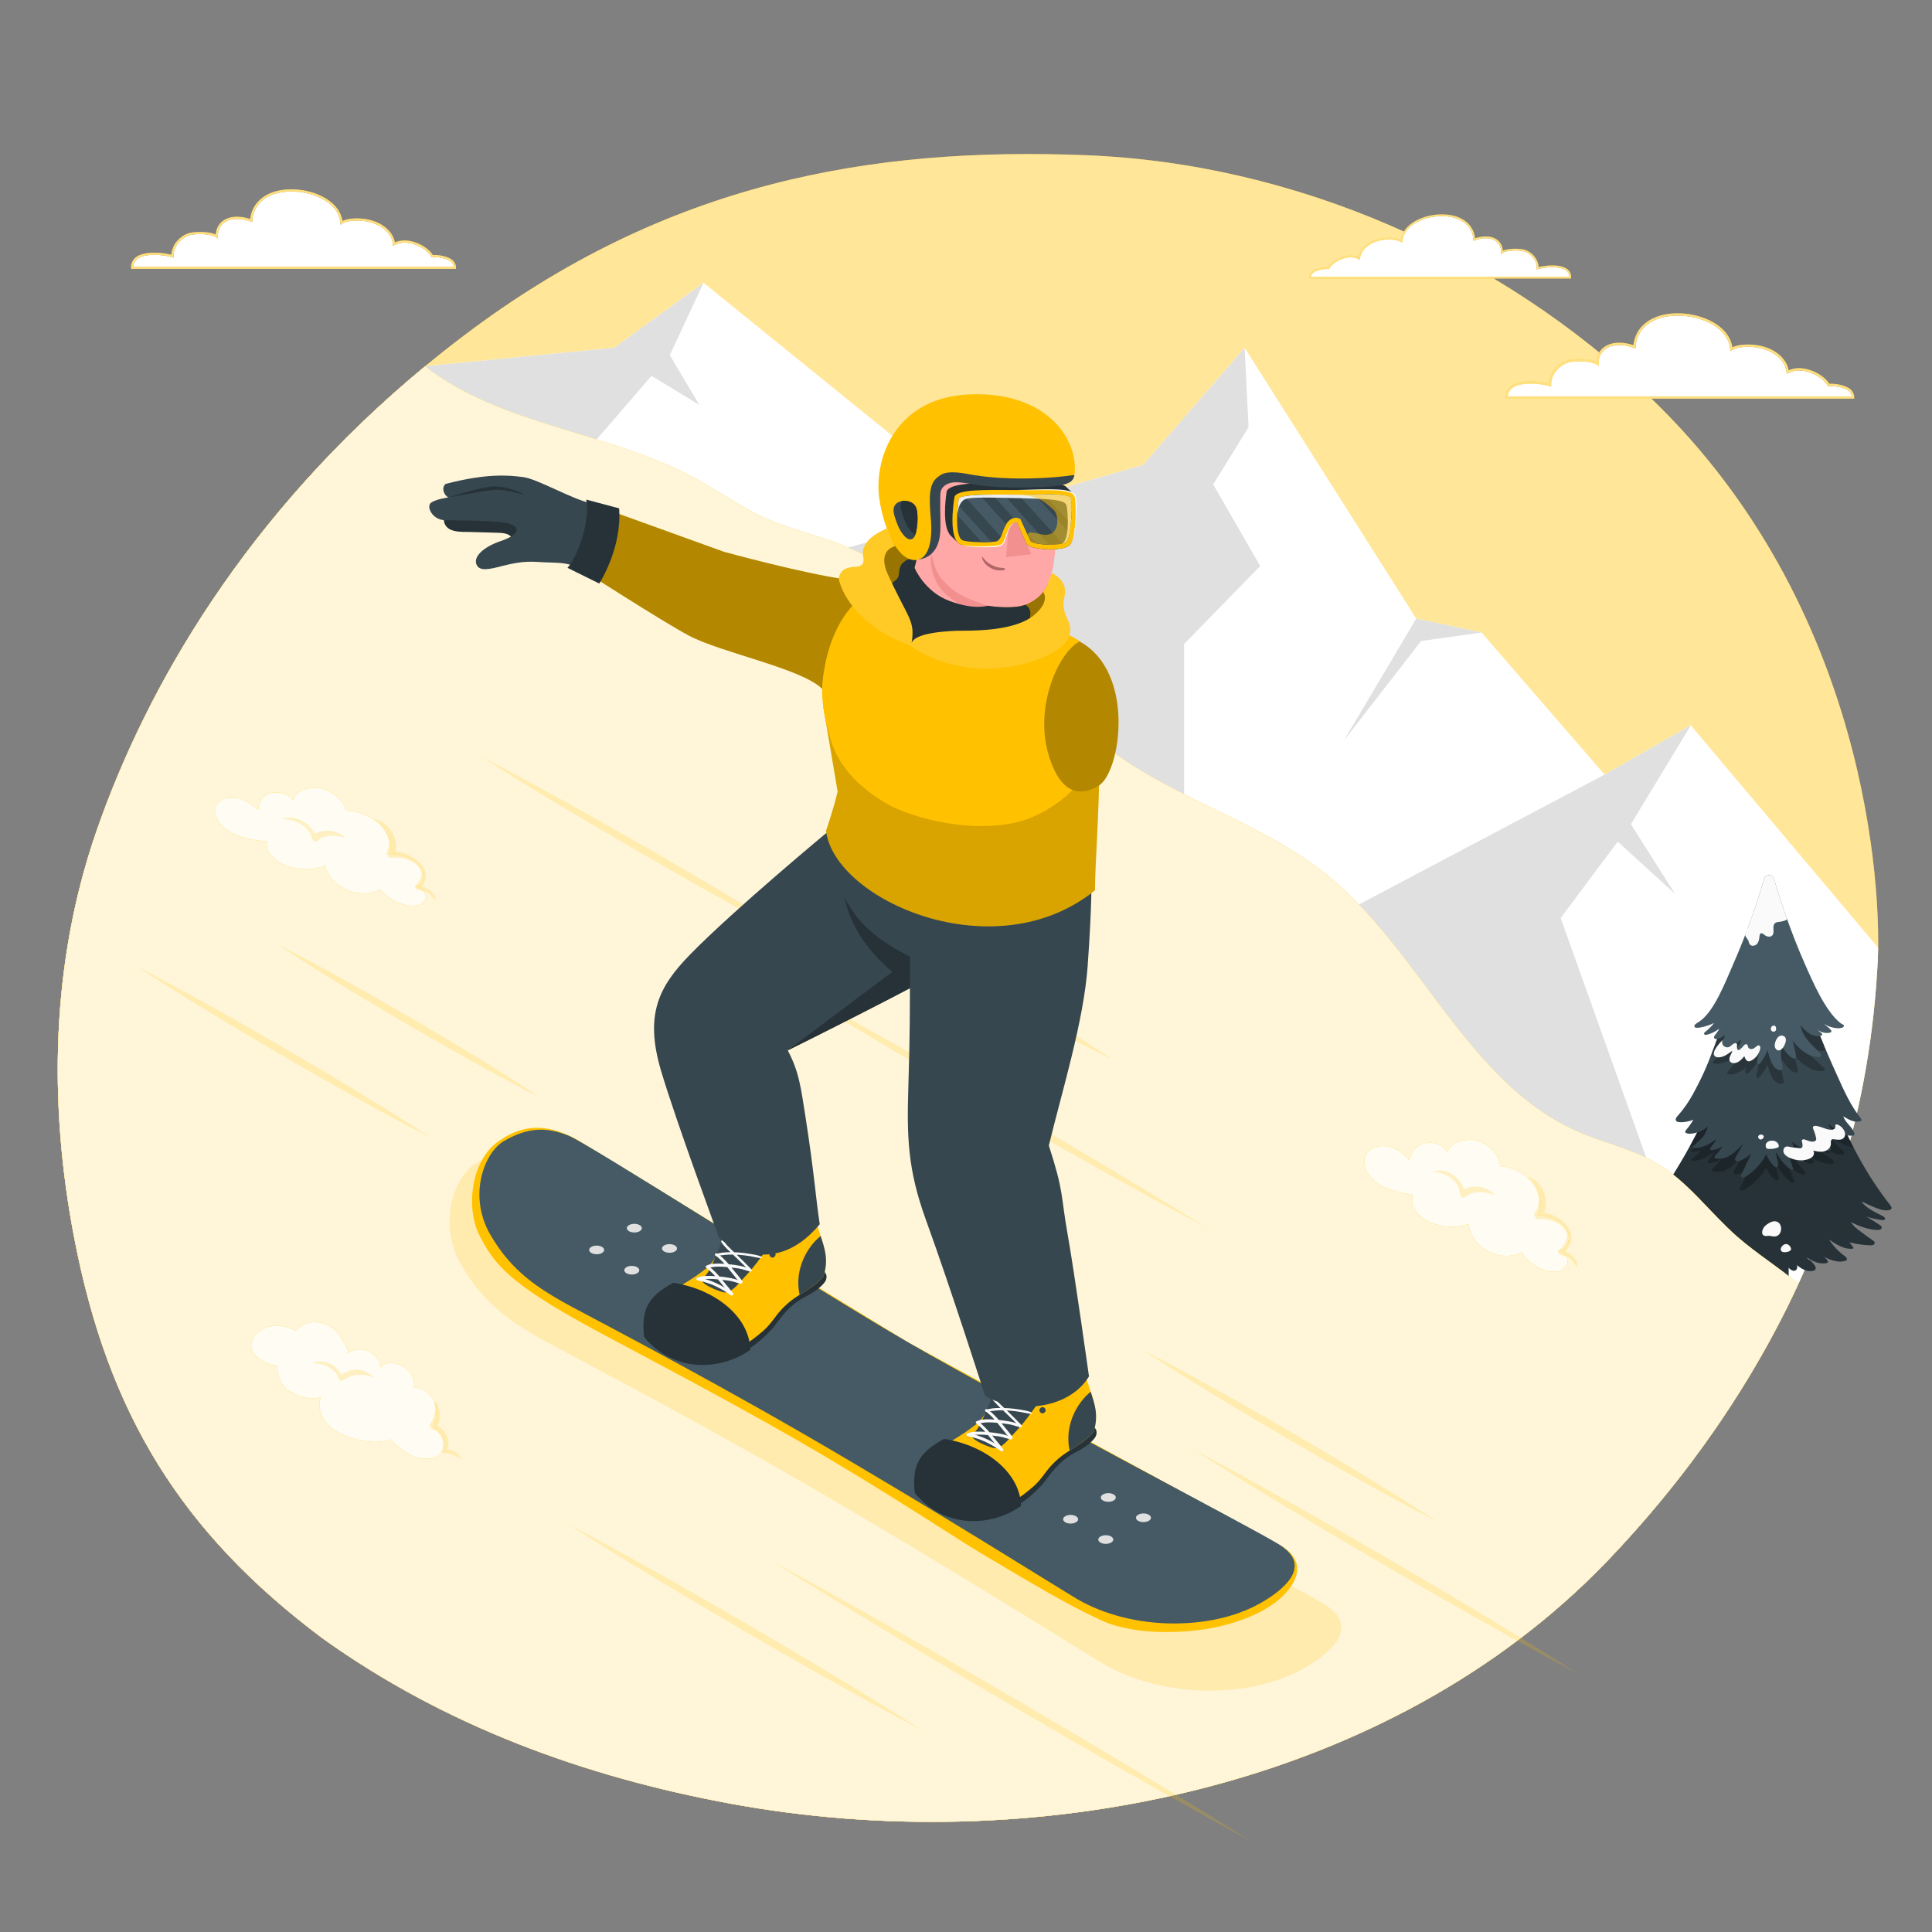 <svg xmlns="http://www.w3.org/2000/svg" viewBox="0 0 500 500"><rect x="0" y="0" width="500" height="500" fill="#808080" stroke="none"/><g id="Sky"><g id="Background"><path d="M427.155,102.954c-39.028-37.398-92.062-60.684-146.244-62.791-55.562-2.16-108.398,6.941-160.949,46.753S38.781,175.172,24.901,215.287c-11.633,33.621-12.472,70.11-5.625,105.419,8.748,45.116,27.528,75.79,64.048,103.18,31.578,22.667,67.857,35.94,105.943,42.932,76.699,14.082,166.648-3.012,223.697-59.771,1.11-1.104,2.206-2.223,3.287-3.356,27.1-28.387,48.555-62.369,60.14-100.002,5.537-17.985,8.681-36.567,9.58-55.355,.857-17.915-2.393-91.313-58.816-145.381Z" style="fill:#FFC100;"></path><path d="M427.155,102.954c-39.028-37.398-92.062-60.684-146.244-62.791-55.562-2.16-108.398,6.941-160.949,46.753S38.781,175.172,24.901,215.287c-11.633,33.621-12.472,70.11-5.625,105.419,8.748,45.116,27.528,75.79,64.048,103.18,31.578,22.667,67.857,35.94,105.943,42.932,76.699,14.082,166.648-3.012,223.697-59.771,1.11-1.104,2.206-2.223,3.287-3.356,27.1-28.387,48.555-62.369,60.14-100.002,5.537-17.985,8.681-36.567,9.58-55.355,.857-17.915-2.393-91.313-58.816-145.381Z" style="fill:#fff; opacity:.6;"></path></g></g><g id="Clouds"><g id="Cloud"><g id="Cloud-2"><path d="M406.157,71.633c.018-.319-.081-.68-.335-1.09-1.2-1.936-5.999-1.513-8.11-.822,.066-.66,.046-1.096-.328-2.037-.463-1.163-1.817-2.367-3.153-2.687-1.264-.303-4.787-.333-5.729,.752,.286-3.98-3.53-4.933-7.15-3.447-.132-4.359-4.059-6.827-9.594-6.305-4.697,.443-8.838,3.074-8.849,6.859-1.287-1.068-3.994-.916-5.121-.742-3.365,.52-5.757,2.565-5.854,5.181-2.528-1.825-6.934,.22-8.031,2.38-1.038-.239-3.488,.251-4.156,1.022-.307,.355-.437,.662-.452,.936h66.862Z" style="fill:#fff;"></path></g><g id="Cloud-3"><path d="M373.192,55.929c4.768,0,8.04,2.402,8.16,6.374,1.065-.437,2.147-.663,3.136-.663,2.374,0,4.216,1.301,4.014,4.11,.605-.697,2.275-.934,3.727-.934,.808,0,1.55,.073,2.002,.182,1.336,.32,2.691,1.523,3.153,2.687,.374,.941,.394,1.377,.328,2.037,.973-.319,2.516-.58,4.016-.58,1.754,0,3.447,.358,4.095,1.402,.254,.41,.353,.771,.335,1.09h-66.862c.016-.273,.145-.581,.452-.936,.553-.638,2.323-1.083,3.507-1.083,.248,0,.47,.019,.649,.061,.8-1.573,3.354-3.086,5.66-3.086,.86,0,1.685,.21,2.371,.706,.098-2.615,2.489-4.661,5.854-5.181,.409-.063,1.027-.124,1.709-.123,1.197,0,2.592,.185,3.412,.866,.011-3.785,4.151-6.416,8.849-6.859,.491-.046,.969-.069,1.434-.069m0-.444c-.479,0-.975,.024-1.475,.071-4.305,.406-8.666,2.761-9.197,6.537-.93-.441-2.109-.546-3.022-.546-.851,0-1.526,.09-1.777,.129-3.309,.511-5.684,2.434-6.15,4.891-.591-.28-1.264-.422-2.008-.422-2.24-0-4.846,1.367-5.895,3.044-.128-.013-.266-.019-.415-.019-1.162,0-3.143,.429-3.842,1.236-.354,.408-.537,.801-.56,1.201l-.027,.469h67.751l.024-.418c.025-.427-.11-.881-.401-1.349-.826-1.332-2.887-1.612-4.471-1.612-1.167,0-2.489,.163-3.544,.428-.011-.46-.112-.913-.387-1.605-.532-1.339-2.021-2.609-3.462-2.955-.507-.121-1.294-.194-2.105-.194-.886,0-2.299,.082-3.285,.536-.077-.963-.414-1.783-.992-2.405-.796-.856-1.994-1.308-3.463-1.308-.873,0-1.809,.166-2.736,.483-.425-3.784-3.715-6.193-8.561-6.193h0Z" style="fill:#FFC100;"></path></g><g id="Cloud-4" style="opacity:.5;"><path d="M373.192,55.929c4.768,0,8.04,2.402,8.16,6.374,1.065-.437,2.147-.663,3.136-.663,2.374,0,4.216,1.301,4.014,4.11,.605-.697,2.275-.934,3.727-.934,.808,0,1.55,.073,2.002,.182,1.336,.32,2.691,1.523,3.153,2.687,.374,.941,.394,1.377,.328,2.037,.973-.319,2.516-.58,4.016-.58,1.754,0,3.447,.358,4.095,1.402,.254,.41,.353,.771,.335,1.09h-66.862c.016-.273,.145-.581,.452-.936,.553-.638,2.323-1.083,3.507-1.083,.248,0,.47,.019,.649,.061,.8-1.573,3.354-3.086,5.66-3.086,.86,0,1.685,.21,2.371,.706,.098-2.615,2.489-4.661,5.854-5.181,.409-.063,1.027-.124,1.709-.123,1.197,0,2.592,.185,3.412,.866,.011-3.785,4.151-6.416,8.849-6.859,.491-.046,.969-.069,1.434-.069m0-.444c-.479,0-.975,.024-1.475,.071-4.305,.406-8.666,2.761-9.197,6.537-.93-.441-2.109-.546-3.022-.546-.851,0-1.526,.09-1.777,.129-3.309,.511-5.684,2.434-6.15,4.891-.591-.28-1.264-.422-2.008-.422-2.24-0-4.846,1.367-5.895,3.044-.128-.013-.266-.019-.415-.019-1.162,0-3.143,.429-3.842,1.236-.354,.408-.537,.801-.56,1.201l-.027,.469h67.751l.024-.418c.025-.427-.11-.881-.401-1.349-.826-1.332-2.887-1.612-4.471-1.612-1.167,0-2.489,.163-3.544,.428-.011-.46-.112-.913-.387-1.605-.532-1.339-2.021-2.609-3.462-2.955-.507-.121-1.294-.194-2.105-.194-.886,0-2.299,.082-3.285,.536-.077-.963-.414-1.783-.992-2.405-.796-.856-1.994-1.308-3.463-1.308-.873,0-1.809,.166-2.736,.483-.425-3.784-3.715-6.193-8.561-6.193h0Z" style="fill:#fff;"></path></g></g><g id="Cloud-5"><g id="Cloud-6"><path d="M390.221,102.588c-.025-.425,.107-.906,.446-1.451,1.598-2.578,7.989-2.015,10.799-1.094-.087-.879-.061-1.46,.436-2.712,.616-1.549,2.42-3.152,4.199-3.578,1.683-.403,6.375-.444,7.628,1.002-.381-5.3,4.701-6.569,9.521-4.59,.175-5.805,5.405-9.091,12.776-8.396,6.255,.59,11.769,4.093,11.783,9.133,1.714-1.422,5.318-1.22,6.819-.988,4.481,.692,7.666,3.416,7.796,6.899,3.366-2.431,9.233,.293,10.695,3.168,1.382-.318,4.644,.334,5.534,1.361,.409,.472,.581,.882,.602,1.246h-89.036Z" style="fill:#fff;"></path></g><g id="Cloud-7"><path d="M434.118,81.676c.618,0,1.255,.03,1.909,.092,6.255,.59,11.769,4.093,11.783,9.134,1.092-.906,2.95-1.153,4.543-1.153,.908-0,1.731,.08,2.276,.164,4.481,.692,7.666,3.416,7.795,6.899,.914-.66,2.013-.94,3.158-.94,3.071-0,6.473,2.014,7.537,4.109,.239-.055,.535-.081,.865-.081,1.576-0,3.934,.592,4.67,1.442,.409,.472,.581,.882,.602,1.246h-89.036c-.025-.425,.107-.906,.446-1.451,.862-1.39,3.117-1.867,5.452-1.867,1.997,0,4.052,.348,5.347,.773-.087-.879-.061-1.46,.436-2.712,.616-1.549,2.42-3.152,4.199-3.578,.602-.144,1.589-.242,2.666-.242,1.934,0,4.157,.316,4.963,1.244-.269-3.74,2.184-5.473,5.345-5.473,1.318,0,2.758,.301,4.177,.883,.16-5.29,4.517-8.488,10.867-8.488m0-.591c-6.453,0-10.834,3.209-11.4,8.247-1.235-.422-2.481-.643-3.643-.643-1.956,0-3.551,.602-4.611,1.742-.77,.828-1.218,1.921-1.321,3.202-1.314-.606-3.195-.714-4.375-.714-1.081,0-2.129,.097-2.803,.258-1.919,.46-3.901,2.151-4.61,3.934-.366,.921-.5,1.524-.516,2.137-1.404-.352-3.164-.57-4.719-.57-2.109,0-4.854,.372-5.954,2.146-.387,.624-.566,1.228-.534,1.797l.032,.557h90.219l-.036-.625c-.031-.533-.275-1.056-.746-1.599-.931-1.074-3.57-1.646-5.116-1.646-.198,0-.382,.008-.552,.025-1.397-2.233-4.866-4.053-7.849-4.053-.991,0-1.887,.189-2.674,.562-.62-3.272-3.783-5.833-8.189-6.514-.334-.051-1.232-.171-2.366-.171-1.216,0-2.786,.14-4.024,.727-.707-5.028-6.514-8.165-12.247-8.705-.666-.063-1.327-.095-1.964-.095h0Z" style="fill:#FFC100;"></path></g><g id="Cloud-8" style="opacity:.5;"><path d="M434.118,81.676c.618,0,1.255,.03,1.909,.092,6.255,.59,11.769,4.093,11.783,9.134,1.092-.906,2.95-1.153,4.543-1.153,.908-0,1.731,.08,2.276,.164,4.481,.692,7.666,3.416,7.795,6.899,.914-.66,2.013-.94,3.158-.94,3.071-0,6.473,2.014,7.537,4.109,.239-.055,.535-.081,.865-.081,1.576-0,3.934,.592,4.67,1.442,.409,.472,.581,.882,.602,1.246h-89.036c-.025-.425,.107-.906,.446-1.451,.862-1.39,3.117-1.867,5.452-1.867,1.997,0,4.052,.348,5.347,.773-.087-.879-.061-1.46,.436-2.712,.616-1.549,2.42-3.152,4.199-3.578,.602-.144,1.589-.242,2.666-.242,1.934,0,4.157,.316,4.963,1.244-.269-3.74,2.184-5.473,5.345-5.473,1.318,0,2.758,.301,4.177,.883,.16-5.29,4.517-8.488,10.867-8.488m0-.591c-6.453,0-10.834,3.209-11.4,8.247-1.235-.422-2.481-.643-3.643-.643-1.956,0-3.551,.602-4.611,1.742-.77,.828-1.218,1.921-1.321,3.202-1.314-.606-3.195-.714-4.375-.714-1.081,0-2.129,.097-2.803,.258-1.919,.46-3.901,2.151-4.61,3.934-.366,.921-.5,1.524-.516,2.137-1.404-.352-3.164-.57-4.719-.57-2.109,0-4.854,.372-5.954,2.146-.387,.624-.566,1.228-.534,1.797l.032,.557h90.219l-.036-.625c-.031-.533-.275-1.056-.746-1.599-.931-1.074-3.57-1.646-5.116-1.646-.198,0-.382,.008-.552,.025-1.397-2.233-4.866-4.053-7.849-4.053-.991,0-1.887,.189-2.674,.562-.62-3.272-3.783-5.833-8.189-6.514-.334-.051-1.232-.171-2.366-.171-1.216,0-2.786,.14-4.024,.727-.707-5.028-6.514-8.165-12.247-8.705-.666-.063-1.327-.095-1.964-.095h0Z" style="fill:#fff;"></path></g></g><g id="Cloud-9"><g id="Cloud-10"><path d="M34.469,69.041c-.023-.396,.1-.844,.415-1.352,1.49-2.402,7.444-1.877,10.064-1.019-.081-.819-.057-1.36,.407-2.528,.574-1.444,2.255-2.937,3.913-3.334,1.568-.376,5.941-.413,7.109,.933-.355-4.939,4.38-6.122,8.873-4.277,.163-5.409,5.036-8.471,11.905-7.824,5.829,.55,10.967,3.814,10.98,8.511,1.597-1.325,4.955-1.137,6.355-.921,4.176,.645,7.144,3.183,7.264,6.429,3.136-2.265,8.604,.273,9.966,2.953,1.288-.296,4.328,.311,5.157,1.268,.381,.44,.542,.822,.561,1.161H34.469Z" style="fill:#fff;"></path></g><g id="Cloud-11"><path d="M75.376,49.554c.576,0,1.169,.028,1.779,.086,5.829,.55,10.967,3.814,10.98,8.511,1.017-.844,2.749-1.074,4.234-1.074,.847-0,1.613,.075,2.121,.153,4.176,.645,7.143,3.183,7.264,6.429,.852-.615,1.876-.876,2.942-.876,2.861-0,6.032,1.877,7.024,3.829,.223-.051,.498-.075,.806-.075,1.468-0,3.666,.552,4.352,1.344,.382,.44,.542,.822,.561,1.161H34.469c-.023-.396,.1-.844,.415-1.352,.803-1.295,2.904-1.739,5.081-1.739,1.861,0,3.776,.325,4.983,.72-.082-.819-.057-1.36,.407-2.528,.574-1.444,2.255-2.937,3.913-3.334,.561-.135,1.481-.226,2.484-.226,1.802,0,3.874,.294,4.625,1.159-.251-3.486,2.035-5.1,4.981-5.101,1.228,0,2.571,.281,3.892,.823,.149-4.929,4.209-7.909,10.126-7.91m0-.55c-6.013,0-10.096,2.99-10.623,7.685-1.151-.393-2.312-.599-3.395-.599-1.823,0-3.309,.561-4.297,1.623-.718,.771-1.135,1.79-1.231,2.984-1.225-.564-2.978-.666-4.077-.666-1.007,0-1.984,.09-2.612,.241-1.788,.428-3.636,2.005-4.296,3.666-.341,.858-.466,1.42-.48,1.991-1.308-.328-2.949-.531-4.398-.531-1.966,0-4.524,.347-5.548,2-.36,.581-.528,1.145-.497,1.674l.03,.519H118.023l-.034-.582c-.029-.496-.256-.984-.695-1.49-.868-1.001-3.326-1.534-4.768-1.534-.184,0-.356,.008-.515,.024-1.301-2.081-4.535-3.777-7.315-3.777-.924,0-1.758,.176-2.492,.523-.578-3.049-3.525-5.436-7.631-6.07-.311-.048-1.148-.16-2.205-.16-1.133,0-2.596,.131-3.75,.678-.659-4.686-6.07-7.608-11.412-8.112-.621-.058-1.237-.088-1.831-.088h0Z" style="fill:#FFC100;"></path></g><g id="Cloud-12" style="opacity:.5;"><path d="M75.376,49.554c.576,0,1.169,.028,1.779,.086,5.829,.55,10.967,3.814,10.98,8.511,1.017-.844,2.749-1.074,4.234-1.074,.847-0,1.613,.075,2.121,.153,4.176,.645,7.143,3.183,7.264,6.429,.852-.615,1.876-.876,2.942-.876,2.861-0,6.032,1.877,7.024,3.829,.223-.051,.498-.075,.806-.075,1.468-0,3.666,.552,4.352,1.344,.382,.44,.542,.822,.561,1.161H34.469c-.023-.396,.1-.844,.415-1.352,.803-1.295,2.904-1.739,5.081-1.739,1.861,0,3.776,.325,4.983,.72-.082-.819-.057-1.36,.407-2.528,.574-1.444,2.255-2.937,3.913-3.334,.561-.135,1.481-.226,2.484-.226,1.802,0,3.874,.294,4.625,1.159-.251-3.486,2.035-5.1,4.981-5.101,1.228,0,2.571,.281,3.892,.823,.149-4.929,4.209-7.909,10.126-7.91m0-.55c-6.013,0-10.096,2.99-10.623,7.685-1.151-.393-2.312-.599-3.395-.599-1.823,0-3.309,.561-4.297,1.623-.718,.771-1.135,1.79-1.231,2.984-1.225-.564-2.978-.666-4.077-.666-1.007,0-1.984,.09-2.612,.241-1.788,.428-3.636,2.005-4.296,3.666-.341,.858-.466,1.42-.48,1.991-1.308-.328-2.949-.531-4.398-.531-1.966,0-4.524,.347-5.548,2-.36,.581-.528,1.145-.497,1.674l.03,.519H118.023l-.034-.582c-.029-.496-.256-.984-.695-1.49-.868-1.001-3.326-1.534-4.768-1.534-.184,0-.356,.008-.515,.024-1.301-2.081-4.535-3.777-7.315-3.777-.924,0-1.758,.176-2.492,.523-.578-3.049-3.525-5.436-7.631-6.07-.311-.048-1.148-.16-2.205-.16-1.133,0-2.596,.131-3.75,.678-.659-4.686-6.07-7.608-11.412-8.112-.621-.058-1.237-.088-1.831-.088h0Z" style="fill:#fff;"></path></g></g></g><g id="Mountains"><g id="Mountains-2"><path d="M19.276,320.706c-6.846-35.309-6.008-71.797,5.625-105.419,12.979-37.51,38.858-82.301,85.126-120.508l0-0,48.913-4.783,23.141-16.812,72.697,58.909,41.087-11.77,26.24-30.327,44.416,70.094,16.9,3.602,31.848,36.77,22.312-12.753,48.48,57.541c-.016,1.158-.048,2.193-.091,3.085-.899,18.788-4.044,37.37-9.58,55.355-11.585,37.633-33.04,71.615-60.14,100.002-1.081,1.133-2.177,2.251-3.287,3.356-57.049,56.76-146.998,73.853-223.697,59.771-38.086-6.993-74.364-20.266-105.943-42.932-36.52-27.39-55.3-58.065-64.048-103.18Z" style="fill:#fff;"></path><g><polygon points="347.786 191.67 366.522 160.09 383.422 163.692 367.78 165.89 347.786 191.67" style="fill:#e0e0e0;"></polygon><path d="M313.975,125.357l12.166,21.122-19.695,20.192v167.645l9.614-81.391,99.211-52.461,22.312-12.753v0l-15.508,25.596,11.447,18.072-14.856-13.579-14.762,19.785,44.708,125.197c-9.431,14.624-20.338,28.32-32.359,40.913-1.081,1.133-2.177,2.251-3.287,3.356-57.049,56.76-146.998,73.853-223.697,59.771-38.086-6.993-74.364-20.266-105.943-42.932-36.52-27.39-55.3-58.065-64.048-103.18-6.846-35.309-6.008-71.797,5.625-105.419,12.978-37.51,38.857-82.299,85.124-120.506l.002-.002,48.913-4.783,23.141-16.812-8.741,18.723,7.627,12.854-12.365-7.496-32.761,38v114.53l42.964-58.203,19.219-44.073,56.755-15.426,41.087-11.77,26.24-30.327,1.015,20.561-9.146,14.8Z" style="fill:#e0e0e0;"></path></g></g></g><g id="Tree"><g id="Pine"><path d="M454.526,326.647c0-.62,.409-1.241,1.227-1.714,1.636-.947,4.288-.947,5.924,0,.818,.473,1.227,1.093,1.227,1.714v7.835c0,.62-.409,1.241-1.227,1.714-1.636,.947-4.288,.947-5.924,0-.818-.473-1.227-1.094-1.227-1.714,0-.471,0-7.364,0-7.835Z" style="fill:#263238;"></path><g id="Xmas_Tree"><g><path d="M435.93,316.152c-1.711,1.247-3.755,1.878-5.777,1.779-.412-.02-.911-.147-1.033-.601-.135-.503,.299-.947,.67-1.253,1.339-1.106,2.533-2.446,3.529-3.959-.224,.34-1.577,.574-1.957,.613-.735,.075-1.552,.035-2.285-.079-.502-.078-1.101-.325-1.177-.903-.061-.463,.258-.866,.547-1.195,2.343-2.67,12.428-17.775,17.865-34.162,5.053-15.23,9.328-36.34,11.524-43.893,2.196,7.553,7.749,25.113,12.535,40.431,2.191,7.014,7.028,24.026,18.825,38.958,.227,.288,.473,.689,.258,.987-.089,.124-.237,.188-.38,.239-1.937,.692-5.402-1.404-7.315-2.162,1.243,1.906,4.205,3.019,5.635,3.864,.24,.142,.517,.365,.449,.637-.075,.299-.479,.335-.783,.299-1.358-.161-2.7-.459-3.999-.887,1.148,.691,2.28,1.408,3.397,2.148,.253,.168,.534,.39,.527,.695-.011,.45-.595,.61-1.042,.605-2.528-.029-4.918-1.091-7.224-2.134,.425,.192,.922,1.009,1.287,1.341,.494,.451,1.029,.832,1.561,1.233,1.027,.773,2.053,1.538,3.129,2.267,.212,.144,.444,.319,.474,.574,.03,.251-.16,.486-.388,.589-.229,.102-.488,.102-.738,.095-1.819-.048-3.631-.306-5.392-.769l.928,1.254c.069,.093,.138,.227,.064,.316-.04,.047-.105,.06-.166,.068-2.17,.298-4.396-1.178-6.112-2.337,1.115,1.705,2.51,3.165,4.088,4.282,.327,.231,.704,.711,.438,1.029-.072,.087-.175,.126-.275,.159-1.964,.646-4.032-.262-5.922-1.155,.479,.198,.906,.558,1.215,1.024,.113,.17,.207,.42,.086,.582-.059,.079-.152,.108-.24,.131-1.804,.455-3.628-.495-5.291-1.42,1.067,.694,3.236,2.539,2.146,3.295-.497,.345-1.745,.277-2.571-.062-.826-.339-1.566-.901-2.298-1.458,.574,.176,.472,1.296-.074,1.564-.546,.268-1.178-.078-1.621-.533-.444-.455-.995-.906-1.326-1.361,.319,.805,2.398,6.126,.438,5.325-.811-.332-1.614-1.387-2.121-2.15-.366-.551-1.337-2.038-1.21-2.783-.263,1.548-.681,3.062-1.241,4.502-.296,.759-.91,1.633-1.578,1.317-.396-.187-.569-.714-.677-1.191,0-.607-.249-1.284-.313-1.896-.066-.627-.081-1.239-.054-1.865-.681,.666-1.388,1.306-2.118,1.919-.412,.345-1.289,1.401-1.889,.838-.295-.277-.218-.847-.177-1.201,.032-.281,.099-.546,.164-.817,.025-.104,.027-.794,.054-.818-.712,.636-1.502,1.176-2.323,1.661-.714,.422-1.51,.814-2.366,.646-.13-.026-.264-.066-.356-.161-.093-.095-.13-.233-.142-.365-.031-.362,.1-.718,.238-1.054,.167-.409,.346-.813,.538-1.212-.739,.49-1.615,.772-2.502,.806-.144,.006-.296,.003-.422-.067-.177-.099-.262-.313-.262-.515,.001-.202,.073-.396,.144-.585,.106-.281,.212-.563,.317-.844-1.036,.756-2.203,1.333-3.434,1.699-.652,.194-1.416,.311-1.965-.09-.095-.07-.182-.156-.231-.263-.04-.089-.052-.188-.053-.285-.004-.401,.168-.781,.342-1.143,.48-.997,1.02-1.94,1.406-2.972-1.205,.84-2.612,1.29-4.02,1.286-.109-0-.229-.008-.31-.093-.168-.178-.03-.496,.113-.702,.51-.732,1.03-1.455,1.56-2.168-.951,.527-1.99,.845-3.042,.93-.761,.061-1.713-.155-1.921-1.002-.202-.823,.453-1.56,1.014-2.119,1.025-1.022,1.955-2.172,2.769-3.422-.054,.041-.109,.082-.164,.122Z" style="fill:#263238;"></path><path d="M473.946,294.336c.059,.545,.657,1.124,1,1.528,.422,.498,.884,.961,1.382,1.383,.361,.306,.75,.604,.968,1.026,.054,.104,.094,.236,.029,.334-.054,.08-.158,.104-.253,.118-1.349,.2-2.689-.37-3.886-1.028,.115,.125,.231,.251,.346,.376,.04,.043,.082,.092,.084,.152,.003,.127-.165,.174-.291,.17-.727-.024-1.402-.362-2.051-.693,.784,1.201,2.311,1.687,3.243,2.775,.088,.103,.175,.225,.166,.36-.061,.859-2.631,.144-3.083,.016-1.2-.34-2.334-.904-3.341-1.643,.372,.254,.706,.582,.983,.964,.098,.135,.193,.289,.198,.466,.013,.51-.626,.61-1.057,.499-1.539-.399-3.005-1.169-4.276-2.247,.347,2.018,2.124,2.853,3.006,4.463,.707,1.29-1.347,.35-1.772,.145-.926-.449-1.787-1.08-2.527-1.864,.593,1.422,1.13,2.875,1.609,4.354-.317,.307-.795,.059-1.136-.213-1.399-1.118-2.605-2.554-3.531-4.201-.113,1.055,.497,2.042,.55,3.103,.013,.255-.019,.54-.188,.705-.282,.273-.708,.031-.994-.235-.9-.838-1.478-1.86-2.064-2.984-1.386,2.46-3.346,4.467-5.643,5.757-.259,.145-.544,.286-.826,.216-.522-.131-.391-.575-.202-.915,.317-.57,.59-1.18,.884-1.767,.59-1.179,1.179-2.358,1.769-3.537-.055,.11-.418,.358-.518,.44-.248,.204-.508,.392-.774,.563-.518,.335-1.067,.609-1.633,.815-.4,.145-1.357,.503-1.476-.226-.046-.28,.101-.548,.241-.783,.685-1.146,1.369-2.292,2.054-3.437-.166,.277-.517,.519-.74,.738-.273,.269-.549,.534-.83,.791-.561,.512-1.144,.995-1.764,1.407-1.192,.792-2.75,1.265-4.136,.983-.107-.022-.217-.05-.305-.124-.088-.074-.148-.205-.12-.326,.018-.077,.068-.138,.117-.194,.699-.809,1.536-1.486,2.051-2.461-.899,.547-1.9,.869-2.914,.936-.099,.006-.205,.008-.286-.058-.104-.085-.127-.259-.087-.398,.039-.14,.127-.252,.213-.36,.528-.656,1.103-1.294,1.425-2.109-.022,.056-.349,.261-.409,.311-.19,.158-.395,.299-.597,.436-.406,.275-.828,.519-1.262,.729-.868,.421-1.784,.71-2.717,.853-.22,.034-.86,.089-.898-.247-.014-.124,.08-.231,.171-.315,.393-.364,.852-.647,1.269-.983,.417-.336,.803-.743,.972-1.254-.742,.258-1.517,.52-2.296,.419-.067-.009-.149-.037-.152-.105-.002-.035,.021-.067,.043-.094,.485-.596,1.326-.868,1.677-1.553-.703,.042-1.38,.265-2.074,.392,3.198-5.836,6.582-12.941,9.027-20.31,3.604-10.863,6.811-24.714,9.152-34.507,1.03-2.866,1.859-5.309,2.372-7.072,.66,2.271,1.839,5.657,3.307,9.641,2.358,8.457,5.493,19.074,9.228,28.476,1.832,5.864,4.748,15.327,9.335,24.067-1.866-.336-4.195-1.428-5.76-2.662Z" style="opacity:.25;"></path><path d="M441.845,291.69c-1.23,.97-2.664,1.56-4.129,1.698-.503,.047-1.032,.036-1.483-.237-.038-.023-.078-.051-.097-.097-.018-.043-.015-.094-.006-.141,.043-.257,.209-.454,.363-.639,.638-.763,1.224-1.59,1.749-2.471-1.211,.442-2.48,.722-3.741,.601-.254-.024-.528-.078-.701-.303-.443-.577,.329-1.253,.615-1.583,1.36-1.566,2.578-3.313,3.625-5.197,.951-1.711,2.114-3.998,2.933-5.812,1.81-4.008,3.005-7.668,4.581-11.82,4.797-12.636,10.498-27.865,12.277-34.267,1.779,6.401,7.48,21.631,12.277,34.267,1.61,4.241,3.412,8.375,5.264,12.468,1.803,3.985,3.515,7.917,6.159,11.21,.143,.178,.294,.455,.163,.646-.05,.073-.129,.105-.205,.131-1.503,.51-3.062-.377-4.45-1.239,.559,1.715,2.232,2.594,2.834,4.288,.059,.166,.103,.369,.018,.517-.076,.132-.223,.164-.356,.179-2.292,.262-4.405-1.376-6.306-2.944,.145,1.407,3.864,3.04,2.172,3.246-1.693,.206-2.792-.76-3.286-1.189,.13,.201-.184,.388-.394,.355-.774-.12-1.522-.48-2.154-1.035,.844,2.003,2.947,2.74,4.073,4.53,.107,.171,.21,.38,.166,.588-.07,.331-.431,.398-.713,.384-1.872-.091-3.721-.791-5.302-2.005,.355,.254,.674,.582,.94,.964,.094,.135,.185,.289,.189,.466,.012,.51-.598,.61-1.01,.498-1.471-.399-2.872-1.169-4.087-2.247,.331,2.018,2.03,2.853,2.873,4.462,.676,1.29-1.288,.35-1.693,.145-.885-.449-1.707-1.08-2.415-1.864,.567,1.422,1.08,2.875,1.537,4.354-.303,.307-.76,.059-1.085-.213-1.337-1.118-2.49-2.554-3.375-4.201-.108,1.055,.475,2.042,.526,3.103,.012,.255-.018,.54-.18,.704-.269,.273-.676,.032-.95-.235-.86-.838-1.413-1.86-1.973-2.984-1.325,2.46-3.199,4.467-5.394,5.757-.247,.145-.52,.286-.789,.216-.499-.13-.374-.575-.193-.915,.303-.57,.564-1.18,.845-1.767,.564-1.179,1.127-2.358,1.691-3.537-.053,.11-.399,.358-.495,.44-.237,.204-.485,.392-.74,.564-.496,.335-1.02,.608-1.561,.814-.382,.145-1.297,.503-1.411-.226-.044-.28,.097-.549,.231-.783,.654-1.146,1.309-2.292,1.964-3.438-.159,.278-.494,.519-.708,.739-.261,.269-.525,.534-.794,.791-.536,.512-1.093,.995-1.686,1.407-1.14,.792-2.628,1.265-3.953,.983-.102-.022-.207-.05-.291-.124-.084-.074-.142-.205-.114-.326,.018-.077,.065-.138,.112-.194,.668-.809,1.467-1.486,1.96-2.461-.859,.547-1.816,.869-2.785,.936-.094,.007-.197,.008-.274-.058-.099-.085-.121-.259-.084-.398,.037-.139,.121-.252,.204-.36,.505-.656,1.054-1.294,1.362-2.109-.021,.056-.333,.261-.391,.311-.182,.159-.377,.299-.57,.436-.388,.275-.791,.519-1.206,.729-.83,.421-1.705,.71-2.597,.852-.374,.06-.763,.093-1.123-.049-.064-.025-.133-.064-.156-.14-.033-.112,.053-.22,.13-.293,.765-.728,1.553-1.387,2.284-2.167,.673-.719,1.139-1.883,1.488-2.874-.066,.055-.132,.108-.198,.161Z" style="fill:#37474f;"></path><path d="M447.101,277.912c-.374-.17,.232-.738,.455-1.032,.982-1.289,2.267-2.406,2.635-4.101-1.099,.964-2.351,1.672-3.667,2.079-.329,.102-2.24,.729-2.984,.331-.744-.399,.148-.758,.397-.973,1.207-1.037,1.562-1.729,1.762-2.532-.813,.582-2.124,1.202-2.73,.975,.234-.613,.463-1.228,.691-1.844,.165-.214,.32-.437,.421-.702-.069,.049-.142,.09-.212,.137,.543-1.48,1.086-2.985,1.684-4.56,4.797-12.636,10.498-27.865,12.277-34.267,1.779,6.401,7.48,21.631,12.277,34.267,.665,1.752,1.369,3.483,2.09,5.203-.412-.145-.798-.339-1.101-.588,.259,.327,1.011,.699,1.284,1.028,.033,.079,.065,.159,.099,.237-.009,.081-.068,.157-.201,.226-.754,.391-2.154,.153-3.133-.379-.978-.533-1.832-1.343-2.676-2.144,.332,1.61,1.252,2.956,2.29,4.044,1.038,1.088,2.211,1.972,3.263,3.039,.1,.101,.206,.22,.217,.377,.022,.314-.318,.454-.579,.469-2.774,.155-5.348-1.788-7.344-4.12,.304,1.203,.609,2.405,.913,3.608,.038,.151,.076,.308,.053,.463-.088,.588-.819,.498-1.251,.207-1.103-.743-2.058-1.804-2.764-3.069-.254,1.683-.164,3.44,.259,5.073,.085,.328,.167,.74-.043,.972-.461,.512-1.619-.069-2.026-.438-.459-.417-.799-.997-1.083-1.6-.399-.848-.702-1.763-.897-2.709-.009-.044-.018-.088-.027-.132-.536,1.233-1.243,2.357-2.082,3.312-.127,.144-.276,.293-.45,.281-.208-.014-.36-.269-.383-.519-.023-.251,.05-.498,.115-.737,.295-1.08,.469-2.209,.514-3.345-.647,1.116-1.505,2.024-2.354,2.92-.177,.187-.364,.38-.593,.442s-.51-.057-.58-.327c-.125-.481,.144-.768,.425-1.371-1.514,1.114-3.425,2.502-4.963,1.802Z" style="opacity:.25;"></path><path d="M457.502,271.882c-.009-.045-.017-.091-.025-.137-.503,1.272-1.167,2.432-1.956,3.418-.119,.148-.26,.303-.422,.29-.196-.015-.338-.277-.36-.536s.047-.514,.108-.761c.277-1.115,.44-2.28,.483-3.453-.608,1.151-1.414,2.089-2.211,3.014-.166,.193-.341,.392-.556,.456-.215,.064-.479-.058-.545-.338-.117-.496,.136-.793,.4-1.415-1.421,1.15-3.217,2.582-4.661,1.859-.351-.176,.217-.762,.427-1.065,.922-1.331,2.129-2.484,2.474-4.232-1.032,.995-2.208,1.726-3.444,2.146-.309,.105-2.104,.753-2.802,.341-.699-.412,.139-.783,.373-1.004,1.134-1.071,1.467-1.784,1.655-2.613-.82,.645-2.18,1.336-2.68,.941-.499-.396,.174-.992,.433-1.373,.259-.381,.565-.724,.726-1.19-1.014,.79-2.138,1.331-3.298,1.586-.137,.03-.282,.055-.411-.013-.129-.068-.231-.262-.184-.436,.033-.12,.122-.193,.205-.258,.858-.667,1.661-1.459,2.389-2.357-1.617,.803-4.654,1.614-5.032,1.061-.378-.553,.554-1.029,1.002-1.307,4.001-2.473,6.996-10.528,9.12-15.345,3.412-7.74,6.141-15.889,7.848-21.714,.374-1.275,2.184-1.275,2.557,0,1.707,5.825,4.435,13.974,7.848,21.714,2.255,5.114,5.442,12.547,9.407,15.664,.299,.235,1.385,.484,.557,1.043-.828,.559-3.649,.149-5.165-1.119,.709,.649,2.835,2.009,2.037,2.409-.798,.399-2.567,.12-3.508-.73,.37,.513,1.818,1.135,1.109,1.539-.708,.404-2.023,.159-2.942-.392-.919-.55-1.721-1.386-2.513-2.213,.312,1.662,1.176,3.051,2.151,4.174s2.076,2.036,3.065,3.136c.094,.104,.193,.228,.204,.389,.021,.324-.299,.469-.544,.484-2.605,.16-5.023-1.846-6.898-4.252,.286,1.241,.572,2.482,.857,3.724,.036,.155,.072,.318,.05,.478-.083,.607-.769,.514-1.175,.213-1.036-.767-1.933-1.862-2.596-3.167-.239,1.737-.154,3.551,.244,5.236,.08,.339,.157,.763-.04,1.003-.433,.528-1.521-.071-1.903-.453-.431-.43-.75-1.029-1.017-1.651-.375-.876-.659-1.819-.843-2.796Z" style="fill:#455a64;"></path></g></g><path d="M452.932,244.505c-.04-.038-.077-.081-.111-.129-.152-.217-.201-.486-.274-.74-.154-.534-.837-1.138-.897-1.612-.069-.548,.622-1.671,.817-2.201,.55-1.495,1.082-2.997,1.595-4.505,.887-2.605,1.722-5.229,2.496-7.87,.374-1.275,2.184-1.275,2.557,0,.869,2.965,2.004,6.534,3.358,10.344,.144,.405-1.579,.738-1.776,.76-.64,.07-1.291,.062-1.604,.748-.393,.862,.221,2.033-.398,2.752-.464,.538-1.375,.43-1.93-.013-.351-.281-.81-.691-1.169-.419-.184,.139-.218,.397-.238,.626-.065,.722-.165,1.492-.644,2.038-.441,.501-1.32,.662-1.782,.222Z" style="fill:#fafafa;"></path><path d="M473.289,292.321c.213,.039,.429,.062,.648,.064,.461,.003,1.03-.207,1.054-.665,.013-.25-.112-.589,.117-.694,.063-.029,.137-.025,.206-.017,1.356,.157,3.094,2.523,1.67,3.639-.578,.453-1.575,.314-2.246,.209-.206-.032-.428-.074-.613,.021-.395,.203-.285,.775-.297,1.217-.026,.934-.887,1.677-1.802,1.885-.915,.209-1.868,.007-2.782-.205,.369,.452,.222,1.166-.18,1.589-.402,.423-.986,.617-1.554,.757-1.489,.367-3.129,.111-4.508-.554-.569-.274-1.131-.659-1.372-1.241-.241-.582-.018-1.383,.584-1.576,.35-.112,.727-.002,1.084,.084,.584,.14,1.183,.217,1.784,.228,.342,.006,.986,.22,1.244-.058,.148-.16,.176-.395,.172-.612-.005-.248-.042-.495-.112-.733-.061-.208-.142-.447-.022-.628,.145-.221,.476-.195,.73-.119,.531,.158,1.032,.42,1.578,.511,.647,.108,1.5-.058,1.349-.819-.162-.817-.416-1.618-.74-2.385-.076-.18-.157-.383-.083-.564,.106-.258,.45-.305,.729-.281,1.161,.1,2.227,.74,3.36,.947Z" style="fill:#fafafa;"></path><path d="M457.017,296.884c-.578-1.969,2.927-2.321,3.318-.486,.031,.144,.041,.307-.044,.428-.069,.098-.186,.148-.298,.19-.738,.275-1.537,.384-2.322,.318-.167-.014-.344-.04-.472-.148-.092-.077-.148-.188-.182-.303Z" style="fill:#fafafa;"></path><path d="M455.251,294.733c-.601-.552-.021-1.24,.7-1.077,1.172,.267,.043,1.759-.7,1.077Z" style="fill:#fafafa;"></path><path d="M460.755,268.039c-.953,.279-1.528,1.848-1.458,2.701,.042,.513,.404,1.032,.916,1.096,.543,.067,1.015-.371,1.313-.827,.243-.372,.432-.78,.557-1.207,.225-.765,.14-1.569-.786-1.778-.192-.043-.374-.035-.543,.015Z" style="fill:#fafafa;"></path><path d="M458.781,266.953c-.097-.026-.195-.063-.268-.132-.2-.188-.256-.463-.206-.719,.058-.296,.255-.569,.532-.656,1.06-.335,1.181,1.841-.058,1.508Z" style="fill:#fafafa;"></path><path d="M458.925,319.99c-.472-.059-.941-.189-1.414-.151-.223,.018-.448,.072-.668,.033-1.422-.252-.66-2.061-.006-2.641,.637-.565,1.687-1.241,2.584-1.162,2.246,.197,1.98,4.233-.496,3.921Z" style="fill:#fafafa;"></path><path d="M461.606,324.066c-1.975-.29,.404-3.539,1.756-1.355,.122,.197,.203,.437,.141,.66-.113,.409-.61,.554-1.029,.632-.287,.053-.58,.106-.868,.063Z" style="fill:#fafafa;"></path><path d="M447.269,271.026c-.479,.1-1.008-.091-1.31-.475-.302-.383-.363-.94-.151-1.379-.73,.685-1.367,1.468-1.886,2.323-.321,.528-.59,1.23-.222,1.726,.277,.373,.806,.456,1.27,.411,1.258-.122,2.329-.924,3.327-1.696-.06,.51-.365,.952-.565,1.425-.199,.473-.272,1.076,.078,1.452,.202,.218,.51,.312,.807,.327,1.158,.057,2.076-.911,2.818-1.798,.184,.593,.51,1.302,1.133,1.324,.216,.008,.425-.076,.618-.173,.945-.472,1.699-1.301,2.101-2.273,.148-.358,.408-1.073,.197-1.446-.407-.719-1.212,.386-1.702,.602-.471,.207-1.138,.134-1.349-.334-.11-.243-.087-.567-.302-.725-.155-.115-.38-.087-.547,.011-.166,.098-.288,.254-.413,.401-.271,.321-.572,.617-.897,.883-.087,.072-.184,.144-.297,.155-.164,.015-.315-.113-.38-.263-.065-.151-.065-.321-.063-.485l.006-.583c.001-.083,.001-.168-.031-.244-.064-.153-.247-.23-.414-.222-.669,.032-1.129,.909-1.827,1.056Z" style="fill:#fafafa;"></path><path d="M454.15,330.108c-.66,.593-1.429,1.143-2.314,1.227-.885,.085-1.882-.462-2.006-1.339-1.139,.863-2.586,1.314-4.016,1.253-.271-.012-.553-.045-.776-.198-.585-.399-.429-1.283-.208-1.954-2.28,.424-4.758,.822-6.823-.23-.622-.317-1.214-.809-1.382-1.484-.167-.672,.117-1.368,.431-1.985,.739-1.45,1.701-2.692,3.376-3.056,.162-.035,.374-.037,.446,.112,.058,.121-.021,.26-.091,.374-.596,.959-1.375,2.871,.132,3.401,.581,.204,1.226,.086,1.814-.1,1.052-.334,2.036-.879,3.117-1.1,.344-.07,.707-.106,1.041,0,.334,.106,.633,.383,.674,.73,.031,.266-.087,.523-.177,.776-.149,.42-.225,.866-.222,1.312,.001,.156,.016,.325,.121,.442,.148,.165,.408,.157,.626,.113,1.214-.246,2.158-1.161,3.103-1.96,.21-.177,.431-.355,.695-.429,.265-.075,.585-.021,.749,.199,.213,.285,.083,.684-.016,1.025s-.112,.797,.207,.958c.241,.122,.529-.007,.764-.141,.729-.413,1.425-.884,2.078-1.407,.408-.326,1.349-1.034,1.383,.048,.021,.678-.637,1.077-1.009,1.559-.516,.668-1.087,1.291-1.715,1.856Z" style="fill:#fafafa;"></path><path d="M439.44,321.051c-.541,.185-1.14-.038-1.523-.441-.1-.106-.191-.224-.241-.36-.473-1.285,.926-2.637,2.189-2.206,.788,.269,1.802,.952,1.772,1.875-.003,.105-.02,.213-.08,.3-.054,.078-.137,.13-.22,.175-.566,.304-1.286,.448-1.897,.657Z" style="fill:#fafafa;"></path><path d="M438.215,317.039c.031,.041,.059,.088,.061,.14,.005,.125-.131,.203-.248,.25-.219,.09-.438,.18-.657,.27-.17,.07-.387,.133-.521,.006-.114-.109-.093-.297-.028-.44,.209-.455,1.073-.65,1.392-.225Z" style="fill:#fafafa;"></path></g></g><g id="Hill"><g id="Floor"><path d="M24.901,215.287c12.979-37.51,38.858-82.301,85.127-120.508,19.319,15.271,47.564,16.91,69.775,28.943,6.223,3.372,11.997,7.585,18.465,10.459,5.807,2.58,12.049,4.024,18.006,6.235,30.334,11.259,49.893,40.673,77.272,57.916,16.076,10.125,34.782,15.99,49.609,27.869,24.568,19.683,36.611,54.309,65.508,66.798,6.692,2.892,13.998,4.41,20.264,8.136,8.041,4.782,13.616,12.73,20.653,18.894,4.969,4.352,10.806,7.978,15.845,12.228-12.16,26.35-29.118,50.425-49.174,71.434-1.081,1.133-2.177,2.251-3.287,3.356-57.049,56.76-146.998,73.853-223.697,59.771-38.086-6.993-74.364-20.266-105.943-42.932-36.52-27.39-55.3-58.065-64.048-103.18-6.846-35.309-6.008-71.797,5.625-105.419Z" style="fill:#FFC100;"></path><path d="M24.901,215.287c12.979-37.51,38.858-82.301,85.127-120.508,19.319,15.271,47.564,16.91,69.775,28.943,6.223,3.372,11.997,7.585,18.465,10.459,5.807,2.58,12.049,4.024,18.006,6.235,30.334,11.259,49.893,40.673,77.272,57.916,16.076,10.125,34.782,15.99,49.609,27.869,24.568,19.683,36.611,54.309,65.508,66.798,6.692,2.892,13.998,4.41,20.264,8.136,8.041,4.782,13.616,12.73,20.653,18.894,4.969,4.352,10.806,7.978,15.845,12.228-12.16,26.35-29.118,50.425-49.174,71.434-1.081,1.133-2.177,2.251-3.287,3.356-57.049,56.76-146.998,73.853-223.697,59.771-38.086-6.993-74.364-20.266-105.943-42.932-36.52-27.39-55.3-58.065-64.048-103.18-6.846-35.309-6.008-71.797,5.625-105.419Z" style="fill:#fff; opacity:.85;"></path></g></g><g id="Snow"><g id="Snow-2"><g><path d="M82.543,342.252c.179,.027,.358,.061,.536,.102,1.861,.426,3.582,1.585,4.652,3.035,.442,.598,2.8,4.425,2.33,4.85,1.256-1.133,3.503-1.353,5.354-.524,1.85,.83,3.171,2.65,3.145,4.335,.017-1.126,2.158-1.398,3.104-1.268,1.603,.22,3.112,.82,4.189,2.041,1.099,1.246,1.474,2.893,.957,4.201,1.628-.048,3.354,.807,4.456,2.015,1.102,1.208,1.623,2.718,1.672,4.144,.049,1.426-.342,2.78-.885,4.049,1.218,.93,2.176,2.156,2.555,3.461s.142,2.678-.749,3.605c-1.462,1.523-4.373,1.56-6.747,.62-2.374-.94-4.313-2.656-6.075-4.39-3.918,1.546-9.995,.151-13.94-2.112-3.651-2.095-5.245-5.811-4.022-8.903-3.387,1.323-8.534-1.344-9.467-2.52-1.338-1.685-1.891-3.631-1.79-5.508-1.718-.167-3.455-.871-4.819-1.952-.804-.637-1.491-1.423-1.801-2.292-.427-1.2-.083-2.425,.591-3.387,1-1.429,2.729-2.407,4.716-2.667,1.988-.26,4.212,.2,6.066,1.256,1.13-1.692,3.55-2.561,5.971-2.192Z" style="fill:#FFC100;"></path><path d="M82.543,342.252c.179,.027,.358,.061,.536,.102,1.861,.426,3.582,1.585,4.652,3.035,.442,.598,2.8,4.425,2.33,4.85,1.256-1.133,3.503-1.353,5.354-.524,1.85,.83,3.171,2.65,3.145,4.335,.017-1.126,2.158-1.398,3.104-1.268,1.603,.22,3.112,.82,4.189,2.041,1.099,1.246,1.474,2.893,.957,4.201,1.628-.048,3.354,.807,4.456,2.015,1.102,1.208,1.623,2.718,1.672,4.144,.049,1.426-.342,2.78-.885,4.049,1.218,.93,2.176,2.156,2.555,3.461s.142,2.678-.749,3.605c-1.462,1.523-4.373,1.56-6.747,.62-2.374-.94-4.313-2.656-6.075-4.39-3.918,1.546-9.995,.151-13.94-2.112-3.651-2.095-5.245-5.811-4.022-8.903-3.387,1.323-8.534-1.344-9.467-2.52-1.338-1.685-1.891-3.631-1.79-5.508-1.718-.167-3.455-.871-4.819-1.952-.804-.637-1.491-1.423-1.801-2.292-.427-1.2-.083-2.425,.591-3.387,1-1.429,2.729-2.407,4.716-2.667,1.988-.26,4.212,.2,6.066,1.256,1.13-1.692,3.55-2.561,5.971-2.192Z" style="fill:#fff; opacity:.95;"></path><path d="M119.415,377.405c-.924-1.397-2.222-2.192-3.787-2.349,.679-1.157,.567-1.993-.018-3.419-.434-1.057-1.268-2.033-2.347-2.669,.372-.717,.586-1.482,.602-2.355,.013-.702-.095-1.403-.298-2.112-.156-.545-.328-1.278-.819-1.716-.168-.15-.284,.152-.291,.232-.03,.38,.11,.777,.144,1.164,.047,.534-.011,1.075-.113,1.581-.195,.965-.602,1.947-1.2,2.732-.374,.491,.138,1.355,.855,1.529,2.903,.704,2.851,3.882,2.352,5.65-.031,.11-.011,.494,.246,.442,1.629-.332,3.12,.757,4.563,1.441,.084,.04,.147-.097,.111-.15Z" style="fill:#FFC100; opacity:.2;"></path><path d="M96.507,356.325c-1.023-1.139-2.96-1.931-4.475-1.867-1.452,.062-2.619,.651-3.707,1.323-.575-1.113-1.51-2.131-2.737-2.783-.822-.437-1.776-.636-2.666-.649-.548-.008-1.452-.027-1.706,.425-.01,.018-.021,.063,.005,.083l.085,.065c.008,.006,.025,.003,.031-.001l.073-.037c.01-.005,.039-.052,.007-.052,2.617-.012,5.506,1.625,6.253,3.97,.091,.285,.536,.753,.888,.537,1.218-.746,2.496-1.508,4.152-1.491,.556,.005,1.123-.047,1.687,.025,.678,.087,1.377,.364,2.037,.566,.064,.019,.115-.068,.075-.114Z" style="fill:#FFC100; opacity:.2;"></path></g><g><path d="M89.59,209.813c3.092-.022,6.489,1.387,8.718,3.617,2.229,2.23,3.22,5.21,2.543,7.649,2.698-.074,5.87,.835,7.663,2.887,1.793,2.051,1.281,5.199-1.333,5.524,1.257-.111,2.676,.958,2.95,2.069,.274,1.111-.434,2.12-1.516,2.557-1.082,.437-2.465,.374-3.777,.064-2.52-.597-4.92-2.106-6.446-4.031-2.206,1.367-5.585,1.442-8.49,.19-2.905-1.252-5.216-3.78-5.807-6.351-2.4,1.072-5.476,1.258-8.453,.513-1.77-.443-3.548-1.238-4.854-2.456s-2.059-2.902-1.633-4.258c-3.094-.339-6.33-.721-9.17-2.231-2.84-1.51-5.085-4.529-4.173-6.825,.654-1.649,2.833-2.492,5.056-2.218,2.223,.274,4.408,1.532,5.941,3.125,.053-1.874,1.05-3.654,2.983-4.327,1.932-.672,4.822,.069,6.111,1.84,.511-2.886,4.321-3.253,5.357-3.299,1.917-.083,3.854,.762,5.439,1.924,.429,.314,2.467,1.968,2.891,4.037Z" style="fill:#FFC100;"></path><path d="M89.59,209.813c3.092-.022,6.489,1.387,8.718,3.617,2.229,2.23,3.22,5.21,2.543,7.649,2.698-.074,5.87,.835,7.663,2.887,1.793,2.051,1.281,5.199-1.333,5.524,1.257-.111,2.676,.958,2.95,2.069,.274,1.111-.434,2.12-1.516,2.557-1.082,.437-2.465,.374-3.777,.064-2.52-.597-4.92-2.106-6.446-4.031-2.206,1.367-5.585,1.442-8.49,.19-2.905-1.252-5.216-3.78-5.807-6.351-2.4,1.072-5.476,1.258-8.453,.513-1.77-.443-3.548-1.238-4.854-2.456s-2.059-2.902-1.633-4.258c-3.094-.339-6.33-.721-9.17-2.231-2.84-1.51-5.085-4.529-4.173-6.825,.654-1.649,2.833-2.492,5.056-2.218,2.223,.274,4.408,1.532,5.941,3.125,.053-1.874,1.05-3.654,2.983-4.327,1.932-.672,4.822,.069,6.111,1.84,.511-2.886,4.321-3.253,5.357-3.299,1.917-.083,3.854,.762,5.439,1.924,.429,.314,2.467,1.968,2.891,4.037Z" style="fill:#fff; opacity:.95;"></path><path d="M109.219,229.39c1.214-1.739,1.633-3.733-.411-5.924-1.654-1.773-4.078-2.844-6.456-3.091,.382-1.431,.183-3.015-.675-4.584-.511-.935-1.268-1.839-2.16-2.588-.731-.613-1.604-.91-2.492-1.258-.082-.032-.114,.116-.054,.157,3.169,2.215,4.642,5.821,3.067,8.428-.321,.532,.547,1.663,1.354,1.521,2.076-.367,4.62,.195,6.37,1.745,2.281,2.02,1.067,3.896-.24,5.439-.245,.29,.195,1.103,.708,1.131,.81,.045,1.61,.194,2.359,.622,.918,.526,1.223,1.205,1.941,1.84,.098,.087,.155-.094,.156-.135,.033-1.398-1.789-2.727-3.466-3.305Z" style="fill:#FFC100; opacity:.2;"></path><path d="M89.259,216.662c-2.284-1.972-5.699-2.146-7.73-.847-.6-1.172-1.552-2.25-2.829-3.06-.809-.513-1.733-.899-2.663-1.082-1.045-.206-1.965-.021-2.872,.201-.044,.011-.062,.128,.007,.125,1.582-.07,3.659,.588,5.044,1.514,1.287,.861,2.18,2.103,2.451,3.369,.085,.395,.866,1.284,1.318,.838,1.61-1.588,4.583-1.791,7.23-.94,.066,.021,.084-.082,.045-.117Z" style="fill:#FFC100; opacity:.2;"></path></g><g><path d="M388.227,301.816c3.197,.146,6.462,1.842,8.38,4.353,1.918,2.511,2.428,5.757,1.309,8.331,2.799,.069,5.918,1.218,7.417,3.513,1.498,2.296,.428,5.638-2.327,5.841,1.317-.05,2.599,1.174,2.691,2.378,.092,1.204-.813,2.247-2.006,2.655-1.193,.408-2.61,.265-3.912-.14-2.499-.777-4.718-2.526-5.963-4.671-2.513,1.342-6.016,1.237-8.8-.264-2.784-1.501-4.736-4.335-4.903-7.121-2.663,1.016-5.872,1.046-8.817,.084-1.752-.572-3.451-1.521-4.59-2.898-1.139-1.377-1.626-3.22-.954-4.649-3.136-.533-6.413-1.121-9.085-2.894-2.672-1.773-4.471-5.129-3.135-7.538,.96-1.73,3.354-2.513,5.603-2.097,2.249,.416,4.289,1.883,5.597,3.674,.377-2.004,1.714-3.855,3.825-4.469,2.111-.614,4.968,.339,5.994,2.307,1.024-3.062,5.022-3.246,6.099-3.237,1.994,.017,3.849,1.028,5.286,2.36,.389,.36,2.209,2.243,2.291,4.482Z" style="fill:#FFC100;"></path><path d="M388.227,301.816c3.197,.146,6.462,1.842,8.38,4.353,1.918,2.511,2.428,5.757,1.309,8.331,2.799,.069,5.918,1.218,7.417,3.513,1.498,2.296,.428,5.638-2.327,5.841,1.317-.05,2.599,1.174,2.691,2.378,.092,1.204-.813,2.247-2.006,2.655-1.193,.408-2.61,.265-3.912-.14-2.499-.777-4.718-2.526-5.963-4.671-2.513,1.342-6.016,1.237-8.8-.264-2.784-1.501-4.736-4.335-4.903-7.121-2.663,1.016-5.872,1.046-8.817,.084-1.752-.572-3.451-1.521-4.59-2.898-1.139-1.377-1.626-3.22-.954-4.649-3.136-.533-6.413-1.121-9.085-2.894-2.672-1.773-4.471-5.129-3.135-7.538,.96-1.73,3.354-2.513,5.603-2.097,2.249,.416,4.289,1.883,5.597,3.674,.377-2.004,1.714-3.855,3.825-4.469,2.111-.614,4.968,.339,5.994,2.307,1.024-3.062,5.022-3.246,6.099-3.237,1.994,.017,3.849,1.028,5.286,2.36,.389,.36,2.209,2.243,2.291,4.482Z" style="fill:#fff; opacity:.95;"></path><path d="M405.127,323.86c1.553-1.795,2.329-3.908,.595-6.366-1.403-1.989-3.722-3.27-6.135-3.665,.641-1.512,.708-3.218,.092-4.945-.367-1.03-.992-2.039-1.785-2.89-.65-.697-1.5-1.063-2.357-1.485-.08-.039-.137,.118-.083,.165,2.891,2.546,3.791,6.489,1.717,9.194-.423,.552,.278,1.811,1.136,1.703,2.207-.279,4.737,.464,6.277,2.219,2.008,2.288,.431,4.23-1.184,5.811-.303,.297,.011,1.192,.536,1.25,.829,.093,1.629,.296,2.329,.796,.858,.613,1.056,1.358,1.688,2.077,.086,.098,.176-.092,.184-.136,.275-1.495-1.378-3.019-3.01-3.729Z" style="fill:#FFC100; opacity:.2;"></path><path d="M386.707,309.132c-2.019-2.238-5.516-2.612-7.836-1.333-.418-1.288-1.216-2.495-2.395-3.433-.748-.594-1.635-1.058-2.564-1.306-1.044-.278-2.026-.13-3.001,.057-.047,.009-.086,.134-.015,.134,1.646,.012,3.678,.831,4.948,1.899,1.181,.993,1.889,2.372,1.951,3.742,.02,.428,.673,1.423,1.217,.97,1.936-1.612,5.041-1.665,7.628-.608,.065,.026,.101-.084,.066-.122Z" style="fill:#FFC100; opacity:.2;"></path></g></g></g><g id="Lines"><g id="Lines-2" style="opacity:.2;"><path d="M124.299,195.685c7.188,4.579,14.437,9.051,21.749,13.415,7.298,4.388,14.653,8.677,22.018,12.947,7.384,4.239,14.78,8.456,22.233,12.576,7.439,4.143,14.941,8.177,22.506,12.103-7.187-4.581-14.435-9.054-21.747-13.418-7.298-4.387-14.653-8.677-22.02-12.945-7.385-4.237-14.781-8.454-22.234-12.573-7.439-4.143-14.941-8.177-22.504-12.105Z" style="fill:#FFC100;"></path><path d="M200.569,253.249c9.097,5.686,18.255,11.265,27.476,16.736,9.207,5.495,18.471,10.891,27.745,16.268,9.293,5.346,18.598,10.67,27.96,15.897,9.348,5.25,18.76,10.391,28.233,15.424-9.095-5.688-18.253-11.268-27.474-16.739-9.207-5.494-18.471-10.891-27.747-16.266-9.294-5.344-18.599-10.668-27.962-15.894-9.349-5.25-18.759-10.392-28.232-15.426Z" style="fill:#FFC100;"></path><path d="M230.084,240.887c4.646,3.111,9.353,6.115,14.122,9.012,4.756,2.92,9.568,5.742,14.392,8.544,4.842,2.771,9.695,5.521,14.606,8.172,4.896,2.675,9.856,5.241,14.878,7.699-4.644-3.113-9.351-6.119-14.12-9.014-4.756-2.92-9.569-5.741-14.393-8.541-4.843-2.769-9.696-5.518-14.607-8.169-4.897-2.675-9.856-5.242-14.877-7.702Z" style="fill:#FFC100;"></path><path d="M71.835,244.432c5.486,3.632,11.033,7.157,16.643,10.575,5.597,3.441,11.251,6.784,16.915,10.108,5.683,3.293,11.379,6.564,17.131,9.738,5.739,3.197,11.541,6.285,17.406,9.266-5.484-3.634-11.031-7.16-16.642-10.578-5.597-3.441-11.251-6.784-16.917-10.106-5.684-3.291-11.38-6.562-17.133-9.735-5.739-3.197-11.541-6.286-17.405-9.268Z" style="fill:#FFC100;"></path><path d="M199.654,403.916c10.167,6.383,20.396,12.659,30.688,18.827,10.278,6.192,20.614,12.286,30.961,18.361,10.365,6.043,20.743,12.066,31.177,17.991,10.421,5.948,20.906,11.787,31.453,17.519-10.166-6.385-20.394-12.662-30.686-18.83-10.278-6.192-20.614-12.286-30.962-18.358-10.366-6.041-20.744-12.064-31.179-17.988-10.421-5.948-20.905-11.788-31.451-17.522Z" style="fill:#FFC100;"></path><path d="M35.447,250.146c6.157,4.024,12.377,7.941,18.66,11.75,6.269,3.833,12.595,7.568,18.931,11.284,6.355,3.684,12.723,7.348,19.148,10.913,6.411,3.589,12.885,7.069,19.422,10.441-6.156-4.026-12.375-7.944-18.658-11.753-6.269-3.833-12.595-7.567-18.933-11.281-6.357-3.682-12.724-7.345-19.149-10.91-6.411-3.588-12.885-7.069-19.421-10.444Z" style="fill:#FFC100;"></path><path d="M308.926,375.181c8.109,5.161,16.281,10.216,24.515,15.162,8.22,4.971,16.498,9.843,24.786,14.696,8.307,4.822,16.626,9.622,25.002,14.325,8.362,4.726,16.789,9.344,25.277,13.854-8.108-5.163-16.279-10.219-24.513-15.165-8.22-4.97-16.498-9.842-24.788-14.693-8.308-4.82-16.627-9.62-25.004-14.323-8.363-4.726-16.788-9.344-25.276-13.856Z" style="fill:#FFC100;"></path><path d="M295.871,349.447c6.157,4.024,12.377,7.941,18.66,11.75,6.268,3.833,12.595,7.568,18.931,11.284,6.355,3.684,12.723,7.348,19.147,10.913,6.411,3.589,12.885,7.069,19.422,10.441-6.157-4.026-12.375-7.944-18.658-11.753-6.269-3.833-12.595-7.567-18.933-11.281-6.357-3.682-12.724-7.346-19.149-10.91-6.411-3.588-12.885-7.069-19.421-10.444Z" style="fill:#FFC100;"></path><path d="M146.901,394.378c7.465,4.782,14.993,9.458,22.582,14.027,7.576,4.592,15.21,9.085,22.854,13.56,7.663,4.443,15.338,8.865,23.07,13.189,7.718,4.348,15.5,8.586,23.345,12.717-7.464-4.784-14.991-9.461-22.581-14.029-7.577-4.591-15.21-9.085-22.856-13.557-7.664-4.441-15.339-8.863-23.072-13.186-7.719-4.347-15.5-8.587-23.344-12.72Z" style="fill:#FFC100;"></path></g></g><g id="Shadow"><path id="Shadow-2" d="M123.357,300.925c-5.713,3.299-10.217,15.42-4.053,26.316,6.164,10.896,14.365,15.631,20.781,19.335,3.051,1.762,35.311,18.398,68.197,37.399,36.268,20.956,73.485,44.463,77.384,46.714,7.435,4.293,17.159,6.843,27.176,6.843s18.765-2.207,25.623-6.353c6.858-4.146,13.373-10.521,3.974-16.182-9.398-5.661-74.361-39.496-104.824-57.1-26.978-15.591-90.362-56.217-96.06-58.463s-10.958-2.689-18.198,1.491Z" style="fill:#FFC100; opacity:.2;"></path></g><g id="Character"><g id="Character-2"><g><path d="M235.584,137.264c-8.665,2.822-14.086,10.89-7.76,20.075,6.326,9.186,8.101,9.114,8.101,9.114,0,0,9.538,4.844,23.016,4.383,13.477-.462,17.432-14.341,10.794-21.447-6.639-7.106-34.15-12.125-34.15-12.125Z" style="fill:#FFC100;"></path><path d="M235.584,137.264c-8.665,2.822-14.086,10.89-7.76,20.075,6.326,9.186,8.101,9.114,8.101,9.114,0,0,9.538,4.844,23.016,4.383,13.477-.462,17.432-14.341,10.794-21.447-6.639-7.106-34.15-12.125-34.15-12.125Z" style="opacity:.4;"></path></g><g id="Skateboard"><g><path d="M331.462,399.989l-96.519-52.638-85.633-52.43c-6.841-3.705-13.249-4.6-20.387,.498-7.138,5.098-8.373,17.352-4.849,24.271,3.524,6.919,6.949,11.618,25.235,21.942,9.445,5.332,35.069,18.408,58.136,31.735,21.594,12.475,40.788,25.285,46.88,28.877,12.6,7.429,21.43,12.856,30.783,17.141,8.726,3.997,22.147,3.353,29.794,1.678,7.647-1.675,14.566-4.807,18.353-9.395,3.788-4.588,3.212-8.707-1.794-11.677Z" style="fill:#FFC100;"></path><path d="M130.486,295.265c-5.223,3.016-9.341,14.098-3.706,24.058,5.635,9.961,13.133,14.29,18.999,17.676,2.789,1.61,32.282,16.82,62.347,34.191,33.157,19.158,67.181,40.649,70.746,42.707,6.798,3.925,15.687,6.256,24.845,6.256s17.155-2.018,23.425-5.808c6.27-3.791,12.226-9.618,3.633-14.794-8.592-5.176-67.983-36.108-95.832-52.202-24.664-14.253-82.611-51.395-87.82-53.448-5.209-2.053-10.018-2.459-16.637,1.363Z" style="fill:#455a64;"></path><g><path d="M278.449,392.387c.758,.438,.758,1.147,0,1.585-.758,.438-1.987,.438-2.745,0-.758-.438-.758-1.147,0-1.585,.758-.438,1.987-.438,2.745,0Z" style="fill:#e0e0e0;"></path><path d="M288.205,386.755c.758,.438,.758,1.147,0,1.585-.758,.438-1.987,.438-2.745,0-.758-.438-.758-1.147,0-1.585,.758-.438,1.987-.438,2.745,0Z" style="fill:#e0e0e0;"></path><path d="M287.546,397.639c.758,.438,.758,1.147,0,1.585-.758,.438-1.987,.438-2.745,0-.758-.438-.758-1.147,0-1.585s1.987-.438,2.745,0Z" style="fill:#e0e0e0;"></path><path d="M297.301,392.007c.758,.438,.758,1.147,0,1.585-.758,.438-1.987,.438-2.745,0-.758-.438-.758-1.147,0-1.585,.758-.438,1.987-.438,2.745,0Z" style="fill:#e0e0e0;"></path></g><g><path d="M155.784,322.688c.758,.438,.758,1.147,0,1.585-.758,.438-1.987,.438-2.745,0-.758-.438-.758-1.147,0-1.585,.758-.438,1.987-.438,2.745-0Z" style="fill:#e0e0e0;"></path><path d="M165.54,317.055c.758,.438,.758,1.147,0,1.585s-1.987,.438-2.745,0-.758-1.147,0-1.585c.758-.438,1.987-.438,2.745,0Z" style="fill:#e0e0e0;"></path><path d="M164.88,327.939c.758,.438,.758,1.147,0,1.585-.758,.438-1.987,.438-2.745,0-.758-.438-.758-1.147,0-1.585,.758-.438,1.988-.438,2.745,0Z" style="fill:#e0e0e0;"></path><path d="M174.636,322.307c.758,.438,.758,1.147-0,1.585s-1.987,.438-2.745,0c-.758-.438-.758-1.147,0-1.585,.758-.438,1.987-.438,2.745,0Z" style="fill:#e0e0e0;"></path></g></g></g><g id="Character-3"><g id="Bottom"><g id="Leg"><g id="Leg-2"><g><path d="M213.43,329.212c.585,.582,.625,1.579,.169,2.364-.457,.784-2.041,2.451-5.085,3.968-5.028,2.506-7.393,7.031-8.765,8.467-2.296,2.403-5.641,5.816-11.581,7.495-5.94,1.679-11.692,.138-15.36-1.601-3.667-1.738-4.394-4.008-4.229-5.07l44.851-15.622Z" style="fill:#263238;"></path><path d="M179.274,333.848c5.404,2.764,7.907,5.255,11.46,1.776,.212-.207,.419-.419,.623-.634,2.282-2.407,4.259-5.177,5.857-8.081,1.029-1.871,3.72-6.444,1.177-8.021-2.174-1.349-4.57-2.294-6.956-3.219-1.389-.538-2.88-1.081-4.333-.759-.108,.024-.22,.056-.297,.134-.089,.091-.114,.226-.126,.353-.051,.547,.08,1.146,.187,1.682,.509,2.557-.234,4.898-1.27,7.263-.729,1.662-1.614,3.256-2.609,4.773-.315,.48-3.324,4.93-3.711,4.732Z" style="fill:#37474f;"></path><path d="M212.444,320.068c-.852-2.68-.931-2.87-1.969-5.804-.301-.852-.745-1.037-1.524-.958l.357,2.256c-.252,.64-.873,1.522-2.362,2.22-3.36,1.576-4.81,2.182-7.609,4.619-.889,.775-1.55,1.771-2.233,2.732-1.447,2.035-3.044,3.964-4.772,5.766-1.237,1.291-2.88,3.611-4.829,3.584-.837-.012-7.031-2.364-5.663-3.598,1.464-1.319,2.116-2.88,3.348-5.656-.302,.614-.626,1.069-1.062,1.632-.538,.696-.684,.889-1.252,1.342-.259,.196-.518,.407-.777,.587-3.011,2.288-6.407,4.327-10.066,6.23-6.194,3.216-3.449,9.819-3.449,9.819,0,0,3.956,5.291,12.525,5.798,8.552,.491,13.424-3.638,16.397-6.196,1.213-1.044,2.31-2.456,3.239-3.718,.928-1.26,2.026-2.464,3.332-3.57,2.035-1.723,3.949-2.647,6.118-4.186,1.089-.773,2.08-1.642,2.945-2.663,1.343-4.381,.253-7.259-.694-10.236Z" style="fill:#FFC100;"></path><path d="M200.715,324.688c-.015,.441-.386,.786-.826,.77-.441-.015-.786-.386-.77-.826,.015-.441,.386-.786,.827-.77,.441,.016,.786,.386,.77,.827Z" style="fill:#37474f;"></path><path d="M213.137,330.305c1.343-4.381,.253-7.259-.694-10.236-.022-.071-.038-.124-.059-.192-3.305,2.618-6.918,8.505-5.452,15.216,1.053-.674,2.121-1.316,3.259-2.124,1.09-.773,2.081-1.642,2.945-2.663Z" style="fill:#37474f;"></path><path d="M171.774,342.442c3.724,2.632,9.806,3.927,14.521,2.617,4.714-1.31,5.596-.434,6.428,2.914-2.845,1.646-6.595,2.956-11.624,2.662-8.562-.5-12.52-5.801-12.52-5.801,0,0-1.55-3.726,.312-6.943-.016,.045-.117,2.431,2.883,4.551Z" style="fill:#37474f;"></path><g><path d="M180.69,330.615c1.489,.212,3.093,.764,4.57,1.425,1.544,.691,3.064,1.599,4.373,2.697,.351,.295-.198,.674-.544,.432-1.339-.938-2.712-1.772-4.186-2.435-1.411-.635-2.794-1.024-4.22-1.332-.656-.141-.552-.866,.006-.787Z" style="fill:#fafafa;"></path><path d="M180.386,330.809c.569-.475,1.663-.568,2.532-.612,.702-.036,1.435,.006,2.171,.066-.244-.273-.495-.542-.758-.804-.259-.258-.531-.504-.81-.746-.304-.264-.651-.481-.851-.801-.122-.196,.094-.453,.334-.358,.691,.273,1.296,.855,1.827,1.362,.483,.462,.926,.95,1.354,1.445,.846,.084,1.697,.176,2.558,.341,.944,.181,2.271,.442,3.118,1.127,.206,.167,.021,.477-.201,.413-1.012-.292-1.968-.633-2.978-.797-.598-.097-1.192-.167-1.785-.231,.359,.439,.718,.878,1.073,1.319,.585,.726,1.249,1.458,1.755,2.212,.274,.408-.342,.731-.706,.331-.604-.663-1.13-1.381-1.68-2.069-.506-.634-1.007-1.271-1.527-1.899l-.005-.006c-.796-.078-1.59-.138-2.358-.126-.537,.008-1.07,.041-1.565,.136-.347,.067-.656,.19-1.007,.248-.36,.06-.771-.317-.491-.55Z" style="fill:#fafafa;"></path><path d="M182.795,327.633c.569-.475,1.663-.568,2.532-.612,.702-.035,1.435,.006,2.171,.066-.244-.273-.495-.542-.758-.804-.259-.258-.531-.504-.81-.746-.304-.264-.651-.481-.851-.801-.122-.197,.094-.453,.333-.359,.691,.273,1.296,.854,1.827,1.362,.483,.462,.926,.95,1.354,1.445,.846,.084,1.697,.176,2.558,.341,.945,.181,2.271,.442,3.118,1.127,.206,.167,.021,.476-.201,.413-1.012-.292-1.968-.633-2.978-.797-.598-.097-1.192-.167-1.785-.231,.359,.439,.718,.878,1.073,1.319,.585,.726,1.249,1.458,1.755,2.212,.274,.408-.342,.731-.706,.331-.604-.663-1.13-1.381-1.68-2.069-.506-.634-1.007-1.271-1.527-1.899l-.005-.006c-.796-.078-1.59-.138-2.357-.126-.538,.008-1.07,.041-1.565,.136-.346,.067-.656,.19-1.007,.248-.359,.06-.771-.317-.491-.55Z" style="fill:#fafafa;"></path><path d="M185.184,324.587c1.07-.406,2.465-.514,3.86-.511-.286-.271-.573-.543-.852-.824-.319-.321-.63-.651-.923-.992-.264-.308-.621-.686-.616-1.015,.002-.123,.136-.364,.362-.218,.395,.255,.65,.684,.935,1.013,.306,.354,.637,.693,.972,1.023,.356,.35,.721,.69,1.08,1.028,.355,.013,.712,.025,1.052,.047,.997,.063,2.001,.189,3.005,.359,.939,.159,2.145,.303,3.027,.758,.189,.098,.131,.377-.059,.362-.891-.069-1.848-.341-2.767-.501-.979-.17-1.961-.289-2.936-.364-.222-.017-.44-.022-.661-.033,.083,.078,.165,.157,.246,.235,.653,.626,1.286,1.247,1.898,1.866,.309,.313,.614,.625,.914,.936,.277,.288,.646,.603,.839,.915,.138,.223-.184,.545-.474,.32-.348-.27-.633-.618-.937-.926-.322-.327-.65-.655-.983-.985-.654-.647-1.323-1.302-2.016-1.96-.152-.145-.307-.29-.462-.435-.375-.005-.75-.006-1.118,.007-1.125,.042-2.157,.251-3.261,.337-.319,.025-.278-.384-.125-.443Z" style="fill:#fafafa;"></path></g></g><g><path d="M254.794,212.988l-39.215,.029-1.034,1.982s-24.426,20.241-35.92,32.001c-8.092,8.28-11.881,15.508-7.541,30.135,3.858,13.004,15.037,43.276,15.037,43.276,0,0,13.33,11.672,26.032-3.581-1.074-7.002-1.397-13.025-3.62-27.319-1.311-8.434-1.758-12.138-4.661-17.68,0,0,44.796-22.143,55.292-29.366,10.058-6.922,11.941-14.791,.512-28.925l-4.882-.551Z" style="fill:#37474f;"></path><path d="M254.771,245.216l-.646-24.842-36.442-.428c.38,6.268-1.833,18.864,13.262,31.565l-27.072,20.32s35.814-17.703,50.898-26.614Z" style="fill:#263238;"></path></g></g></g><g id="Leg-3"><g><path d="M283.32,369.517c.585,.582,.625,1.579,.169,2.364-.457,.785-2.041,2.45-5.085,3.967-5.028,2.506-7.393,7.031-8.765,8.467-2.296,2.403-5.641,5.816-11.581,7.495-5.94,1.679-11.692,.138-15.36-1.601-3.667-1.738-4.394-4.008-4.229-5.07l44.851-15.623Z" style="fill:#263238;"></path><path d="M249.163,374.153c5.404,2.764,7.907,5.255,11.46,1.776,.212-.207,.419-.419,.623-.634,2.282-2.407,4.259-5.177,5.857-8.081,1.029-1.871,3.72-6.444,1.177-8.021-2.174-1.349-4.57-2.294-6.956-3.219-1.389-.538-2.88-1.081-4.333-.759-.108,.024-.22,.055-.297,.134-.089,.091-.114,.226-.126,.353-.051,.547,.08,1.146,.187,1.682,.509,2.557-.234,4.898-1.271,7.263-.729,1.662-1.614,3.256-2.609,4.773-.315,.48-3.324,4.93-3.711,4.732Z" style="fill:#37474f;"></path><path d="M282.333,360.373c-.852-2.68-.931-2.87-1.969-5.804-.301-.852-.924-1.253-1.703-1.175l.536,2.472c-.252,.64-.873,1.522-2.362,2.22-3.36,1.576-4.81,2.182-7.609,4.619-.889,.774-1.55,1.771-2.233,2.732-1.447,2.035-3.044,3.964-4.772,5.766-1.237,1.291-2.88,3.611-4.829,3.584-.837-.012-7.031-2.364-5.663-3.598,1.464-1.319,2.116-2.88,3.348-5.656-.302,.613-.626,1.068-1.062,1.632-.538,.696-.684,.89-1.252,1.342-.259,.196-.518,.407-.776,.587-3.011,2.288-6.407,4.327-10.066,6.23-6.194,3.216-3.449,9.819-3.449,9.819,0,0,3.956,5.291,12.525,5.798,8.552,.491,13.424-3.638,16.397-6.196,1.213-1.044,2.31-2.456,3.239-3.718,.928-1.26,2.026-2.464,3.332-3.57,2.035-1.723,3.949-2.647,6.118-4.186,1.089-.773,2.08-1.642,2.945-2.663,1.343-4.381,.253-7.259-.694-10.236Z" style="fill:#FFC100;"></path><path d="M270.604,364.993c-.016,.441-.386,.786-.827,.77-.441-.016-.786-.386-.77-.827,.015-.441,.386-.786,.827-.77,.441,.015,.786,.386,.77,.826Z" style="fill:#37474f;"></path><path d="M283.026,370.61c1.343-4.381,.253-7.259-.694-10.236-.022-.07-.038-.124-.059-.192-3.305,2.618-6.918,8.506-5.452,15.216,1.053-.674,2.121-1.316,3.259-2.124,1.09-.773,2.081-1.642,2.945-2.663Z" style="fill:#37474f;"></path><path d="M241.664,382.747c3.724,2.632,9.806,3.927,14.521,2.617,4.714-1.31,5.596-.434,6.428,2.914-2.845,1.646-6.595,2.956-11.624,2.662-8.562-.5-12.52-5.801-12.52-5.801,0,0-1.55-3.726,.312-6.943-.016,.045-.117,2.431,2.883,4.551Z" style="fill:#37474f;"></path><g><path d="M250.579,370.92c1.489,.212,3.093,.764,4.57,1.425,1.544,.691,3.064,1.599,4.373,2.697,.352,.295-.198,.674-.543,.432-1.339-.938-2.712-1.772-4.186-2.435-1.411-.635-2.794-1.024-4.22-1.332-.656-.142-.552-.866,.007-.787Z" style="fill:#fafafa;"></path><path d="M250.276,371.114c.569-.475,1.663-.568,2.532-.612,.702-.035,1.435,.006,2.171,.066-.244-.273-.495-.542-.758-.804-.259-.258-.531-.504-.81-.746-.304-.264-.651-.481-.851-.801-.122-.197,.094-.453,.334-.359,.691,.273,1.296,.855,1.827,1.362,.483,.462,.926,.95,1.354,1.445,.846,.084,1.697,.175,2.558,.341,.945,.181,2.271,.442,3.118,1.127,.206,.167,.021,.476-.201,.413-1.012-.292-1.968-.633-2.978-.797-.598-.097-1.192-.167-1.785-.231,.359,.439,.718,.878,1.073,1.319,.585,.726,1.249,1.458,1.755,2.212,.274,.408-.342,.731-.706,.331-.604-.663-1.13-1.381-1.68-2.069-.506-.634-1.007-1.271-1.527-1.899l-.005-.006c-.796-.078-1.59-.138-2.358-.126-.538,.008-1.07,.041-1.565,.136-.347,.067-.656,.19-1.007,.248-.36,.06-.771-.317-.491-.55Z" style="fill:#fafafa;"></path><path d="M252.684,367.938c.569-.475,1.663-.568,2.532-.612,.702-.035,1.435,.006,2.171,.066-.244-.273-.495-.542-.758-.804-.259-.258-.531-.504-.81-.746-.304-.264-.651-.481-.851-.801-.122-.197,.094-.453,.333-.359,.691,.273,1.296,.855,1.827,1.362,.483,.462,.926,.95,1.354,1.445,.846,.084,1.696,.176,2.558,.341,.945,.181,2.271,.442,3.118,1.127,.206,.167,.021,.476-.2,.413-1.012-.292-1.968-.633-2.978-.797-.598-.097-1.192-.167-1.785-.231,.359,.439,.718,.878,1.073,1.319,.585,.726,1.249,1.458,1.755,2.212,.274,.408-.342,.731-.706,.331-.604-.664-1.13-1.381-1.68-2.069-.506-.634-1.007-1.271-1.527-1.899l-.005-.006c-.796-.078-1.59-.138-2.358-.126-.538,.008-1.07,.041-1.565,.136-.347,.067-.656,.19-1.007,.248-.359,.06-.771-.317-.491-.55Z" style="fill:#fafafa;"></path><path d="M255.074,364.892c1.07-.406,2.465-.514,3.86-.511-.286-.271-.573-.543-.852-.824-.319-.321-.63-.651-.923-.992-.264-.308-.621-.686-.616-1.015,.002-.123,.136-.364,.362-.218,.395,.254,.65,.684,.935,1.013,.306,.353,.637,.692,.972,1.022,.356,.35,.721,.69,1.08,1.028,.355,.013,.712,.025,1.052,.047,.997,.063,2.001,.189,3.005,.359,.939,.159,2.145,.303,3.027,.759,.189,.097,.131,.377-.059,.362-.891-.069-1.848-.342-2.767-.501-.979-.17-1.961-.289-2.936-.364-.222-.017-.44-.022-.661-.033,.083,.078,.165,.157,.246,.235,.652,.626,1.286,1.247,1.898,1.866,.309,.313,.614,.625,.914,.936,.277,.288,.646,.603,.84,.915,.138,.223-.184,.545-.474,.32-.347-.27-.633-.618-.937-.926-.322-.327-.65-.655-.983-.985-.654-.647-1.323-1.302-2.016-1.96-.152-.145-.307-.29-.462-.435-.375-.005-.75-.007-1.118,.007-1.125,.042-2.157,.251-3.261,.337-.319,.025-.278-.384-.125-.443Z" style="fill:#fafafa;"></path></g></g><path d="M214.546,214.999c1.148,17.579,7.309,25.785,20.947,32.569,0,14.345,0,20.204-.404,33.336-.406,13.208-.247,21.614,4.541,34.809,6.448,17.771,15.329,45.574,15.329,45.574,7.937,4.621,21.529,3.679,26.869-5.074,0,0-3.705-26.489-5.488-36.565-1.927-10.887-.92-10.879-4.9-23.181,3.317-13.725,9.024-32.093,10.047-46.456,1.115-15.663,.937-19.627,1.242-34.077l-68.182-.934Z" style="fill:#37474f;"></path></g></g><g><path d="M236.766,386.427c-.779-7.058,.89-10.446,7.569-14.039,10.671,1.639,19.678,8.651,19.913,17.334-6.889,5.009-19.245,6.546-27.482-3.294Z" style="fill:#263238;"></path><path d="M166.696,346.023c-.779-7.058,.89-10.446,7.569-14.039,10.671,1.639,19.678,8.651,19.913,17.334-6.889,5.009-19.245,6.546-27.482-3.294Z" style="fill:#263238;"></path></g><g id="Top"><g id="Arm"><path d="M178.242,164.47c8.249,4.417,29.172,8.501,34.526,13.783l23.157-22.611c-4.428-3.467-9.136-4.632-17.368-5.757-10.739-1.467-31.223-7.084-31.223-7.084l-33.445-12.076s1.043,9.015-3.679,16.457c0,0,20.819,13.425,28.032,17.287Z" style="fill:#FFC100;"></path><path d="M178.242,164.47c8.249,4.417,29.172,8.501,34.526,13.783l23.157-22.611c-4.428-3.467-9.136-4.632-17.368-5.757-10.739-1.467-31.223-7.084-31.223-7.084l-33.445-12.076s1.043,9.015-3.679,16.457c0,0,20.819,13.425,28.032,17.287Z" style="opacity:.3;"></path><g><path d="M117.186,137.295c1.467,.456,3.329,.346,4.717,.386l6.858,.198c.937,.027,1.907,.061,2.752,.467,.845,.406,1.537,1.29,1.412,2.219,.029-.22,.89-.891,1.057-1.137,.341-.502,.594-1.065,.748-1.652,.286-1.086,.19-1.765-.31-2.731-.658-1.269-1.242-2.136-2.627-2.692-1.273-.51-2.298-.397-3.613-.47-1.709-.094-3.419-.107-5.129-.019-1.468,.075-2.933,.22-4.387,.434-1.237,.182-2.035,.547-3.14,1.076-.24,.115-.492,.248-.614,.485-.09,.175-.093,.381-.078,.577,.132,1.665,1.098,2.469,2.353,2.859Z" style="fill:#263238;"></path><path d="M153.122,130.271c-4.888-.933-13.91-6.317-17.767-6.807s-9.306-1.002-20.028,1.77c-1.245,1.084-.325,3.042,.709,3.499,0,0-3.358,.452-4.551,1.431-1.193,.979,.405,4.401,3.712,4.468,3.308,.067,14.128-.013,16.838,.956,2.71,.969,2.292,2.837-2.449,4.44-4.741,1.603-7.415,4.327-6.097,6.395,.885,1.388,3.158,.927,6.509,.049,5.728-1.5,7.868-1.075,11.185-.936,3.317,.138,5.134,.007,7.925,1.149,3.253-1.907,6.742-9.369,4.013-16.414Z" style="fill:#37474f;"></path><path d="M116.037,128.733c6.672-1.119,11.06-2.142,13.269-1.984,2.209,.158,6.645,1.317,6.645,1.317,0,0-5.168-2.717-9.192-2.105-4.024,.612-10.722,2.772-10.722,2.772Z" style="fill:#263238;"></path></g><path d="M151.708,129.293c1.196,4.364-1.87,14.444-4.846,17.66l8.22,4.061s5.92-9.044,5.151-19.458l-8.526-2.262Z" style="fill:#263238;"></path></g><g id="Chest"><g><path d="M278.642,165.548c9.335,10.525,4.739,50.995,4.739,64.865-25.906,20.934-67.415,2.579-69.608-15.414,0,0,1.972-5.608,3.001-10.149l-3.708-21.939,65.576-17.363Z" style="fill:#FFC100;"></path><path d="M278.642,165.548c9.335,10.525,4.739,50.995,4.739,64.865-25.906,20.934-67.415,2.579-69.608-15.414,0,0,1.972-5.608,3.001-10.149l-3.708-21.939,65.576-17.363Z" style="opacity:.15;"></path><path d="M282.951,180.689c.436,4.716,.208,8.733-.942,13.338-.832,3.332-1.796,7.144-3.938,9.783-2.758,3.398-8.251,6.787-12.316,8.21-11.892,4.163-29.141,.231-36.692-4.279-5.967-3.564-11.929-8.784-14.156-16.541-2.1-7.316-2.461-11.522-1.906-15.905,1.829-14.465,9.27-22.229,15.355-23.269,5.922-1.012,20.306,4.373,22.486,5.168,6.646,2.423,13.768,2.006,20.374,4.624,2.996,1.187,7.011,3.216,8.272,4.19,2.657,2.052,3.065,10.359,3.464,14.681Z" style="fill:#FFC100;"></path></g></g><g id="Arm-2"><path d="M279.373,166.008c-5.263,2.705-11.87,16.758-7.921,29.595,3.677,11.954,9.909,9.552,12.857,7.759,5.798-3.526,9.622-29.49-4.936-37.355Z" style="fill:#FFC100;"></path><path d="M279.373,166.008c-5.263,2.705-11.87,16.758-7.921,29.595,3.677,11.954,9.909,9.552,12.857,7.759,5.798-3.526,9.622-29.49-4.936-37.355Z" style="opacity:.3;"></path></g><g id="Head"><g id="Head-2"><g id="Head-3"><path d="M273.231,139.69c-.428,11.691-3.227,14.703-7.428,16.643-2.28,1.053-6.862,1.013-10.249,.429l-1.193,4.084c-7.864,6.593-25.782,1.212-19.394-7.131,.281-1.113,.562-2.227,.843-3.34,.612-2.425,1.224-4.849,1.835-7.274,.168-.667,.528-1.484,.549-2.175,.051-1.662-1.388-3.597-1.89-5.183-1.439-4.545,.422-9.712,3.864-13.01,3.442-3.298,8.212-4.922,12.953-5.422,3.413-.36,6.889-.184,10.232,.593,1.448,.336,2.89,.797,4.179,1.55,1.203,.702,1.786,1.667,2.735,2.608,2.014,1.996,3.747,4.745,3.835,7.656,.1,3.325-.748,6.64-.87,9.973Z" style="fill:#ffa8a7;"></path><g><g><path d="M258.852,131.398l-4.727-1.132c.36-1.326,1.71-2.148,3.016-1.835,1.306,.312,2.072,1.641,1.711,2.967Z" style="fill:#263238;"></path><path d="M271.629,129.746l-4.438,2.073c-.623-1.214-.135-2.661,1.091-3.234,1.225-.573,2.724-.052,3.347,1.161Z" style="fill:#263238;"></path><path d="M258.361,135.422c-.081,.978-.939,1.705-1.917,1.625-.978-.08-1.705-.939-1.625-1.916,.081-.978,.939-1.705,1.916-1.625,.978,.081,1.705,.939,1.625,1.917Z" style="fill:#263238;"></path><path d="M270.824,135.933c-.081,.978-.939,1.705-1.917,1.625-.978-.081-1.705-.939-1.625-1.917,.08-.978,.939-1.705,1.917-1.625,.978,.081,1.705,.939,1.625,1.917Z" style="fill:#263238;"></path></g><path d="M260.139,147.348c.015-.019,.025-.04,.026-.064,.001-.039-.025-.073-.052-.101-.206-.208-.35-.166-.723-.206-.318-.035-.854-.082-1.165-.158-.623-.151-1.155-.407-1.73-.693-.925-.461-1.641-1.216-2.265-2.023-.043-.057-.111,.058-.105,.097,.188,1.18,1.031,2.043,2.02,2.655,.973,.603,2.094,.866,3.239,.754,.246-.024,.5-.071,.701-.214,.019-.014,.039-.03,.054-.049Z" style="fill:#b16668;"></path><path d="M255.55,156.759c-5.534-1.901-8.378-2.974-11.712-6.781-1.804-2.059-2.463-5.131-2.874-6.843,0,0-.707,4.788,2.209,8.844,3.463,4.817,11.64,7.238,11.64,7.238l.737-2.459Z" style="fill:#f28f8f;"></path></g></g><polygon points="261.438 131.335 260.391 144.196 266.906 143.415 261.438 131.335" style="fill:#f28f8f;"></polygon><g id="Glasses"><path d="M244.987,127.287c.344-2.235,8.044-2.424,15.72-2.41,7.573,.013,13.905-.436,15.352,1.252,.155,.181,1.341,1.271,1.823,1.743,.207,.203,.342,.441,.397,.721,.482,2.433,.283,10.731-1.449,12.483-1.732,1.752-10.432,1.211-11.118-.304-.218-.48-.55-1.214-.902-1.992-.901-1.991-1.379-3.048-1.605-3.569-.271-.069-.902-.023-1.459,.648-.337,.386-.693,.983-1.027,1.915-1.109,3.097-.914,3.312-2.949,3.585-2.034,.273-7.804,.301-9.335-.521-.181-.097-.346-.221-.496-.369-.517-.508-1.7-1.654-1.849-1.796-2.269-2.186-1.427-9.286-1.104-11.384Z" style="fill:#263238;"></path><path d="M262.947,126.813c8.384,.015,14.85-.654,15.332,1.78,.482,2.433,.283,10.731-1.449,12.483s-10.432,1.211-11.118-.304c-.686-1.515-2.511-5.548-2.511-5.548,0,0-1.373-.548-2.482,2.549s-.914,3.312-2.949,3.585c-2.034,.273-7.803,.301-9.335-.521-2.887-1.55-1.789-9.858-1.444-12.092,.344-2.235,8.281-1.944,15.957-1.931Z" style="fill:#FFC100;"></path><path d="M263.201,135.223c-.371-.118-.785,.017-1.094,.244-.318,.228-.572,.53-.79,.852-.419,.656-.677,1.395-.936,2.112-.272,.709-.478,1.474-.869,2.085-.403,.605-1.254,.618-1.987,.717-1.508,.169-3.044,.196-4.569,.174-.763-.017-1.527-.055-2.285-.13-.756-.071-1.528-.143-2.236-.443,1.411,.638,2.996,.679,4.515,.773,1.535,.055,3.069,.064,4.609-.076,.385-.048,.764-.103,1.15-.203,.381-.09,.789-.318,1.008-.671,.42-.696,.591-1.441,.852-2.162,.243-.726,.483-1.45,.872-2.1,.36-.614,.955-1.328,1.759-1.174Z" style="fill:#fff;"></path><path d="M262.948,126.813c2.396,.062,4.794,.042,7.189,.029,1.197,.004,2.394,.017,3.585,.089,1.181,.084,2.402,.187,3.456,.66,1.199,.412,1.062,1.848,1.173,2.991,.058,1.192,.05,2.388-.004,3.582-.057,1.194-.167,2.386-.362,3.563-.202,1.163-.406,2.394-1.153,3.348,.789-.925,1.048-2.162,1.298-3.322,.218-1.183,.343-2.38,.417-3.578,.072-1.199,.096-2.401,.055-3.604-.028-.602-.056-1.203-.154-1.806-.059-.646-.571-1.203-1.138-1.444-1.152-.495-2.376-.568-3.572-.639-1.202-.056-2.402-.052-3.601-.039l-7.187,.171Z" style="fill:#fff;"></path><path d="M250.753,140.153c2.31,.268,5.551,.187,6.857,.011q1.053-.141,1.619-1.778l.357-1.018c1.133-3.166,2.748-3.47,3.61-3.371,.217,.025,.376,.079,.45,.109l.451,.179,2.658,5.875c.221,.142,1.022,.474,2.72,.671,3.231,.375,6.007-.106,6.498-.603,1.18-1.194,1.641-8.788,1.124-11.403-.001-.005-.118-.476-2.22-.721-1.806-.21-4.376-.172-7.352-.129-1.438,.021-2.974,.043-4.58,.04l-2.303-.009c-4.647-.025-11.668-.063-12.496,1.009-.837,5.571-.497,10.032,.858,10.76,.097,.052,.511,.234,1.749,.378h0Z" style="fill:#37474f;"></path><g><path d="M267.526,127.977l.234-.003,9.028,9.995c-.211,1.085-.483,1.927-.813,2.261-.145,.146-.507,.289-1.004,.411l-11.405-12.627c1.378-.003,2.712-.019,3.96-.037Z" style="fill:#455a64;"></path><path d="M253.513,128.077l6.878,7.614c-.282,.445-.556,.981-.804,1.676l-.357,1.018c-.066,.192-.124,.357-.177,.507l-9.441-10.452c.989-.19,2.367-.301,3.902-.363Z" style="fill:#455a64;"></path><path d="M273.237,127.986l4.065,4.5c-.017,.997-.077,2.052-.176,3.061l-6.866-7.601c1.085-.006,2.086,.002,2.976,.04Z" style="fill:#455a64;"></path><path d="M268.219,140.632l-2.504-2.772-1.618-3.575-.451-.179c-.075-.03-.233-.084-.45-.109-.246-.029-.557-.013-.897,.082l-5.487-6.074c1.007-.007,2.006-.005,2.938-.001l11.701,12.954c-.629-.01-1.287-.045-1.975-.124-.495-.058-.907-.127-1.257-.2Z" style="fill:#455a64;"></path><path d="M247.723,133.294c.035-.827,.105-1.707,.209-2.63l8.663,9.591c-.712,.046-1.591,.072-2.523,.068l-6.349-7.029Z" style="fill:#455a64;"></path></g><path d="M248.147,129.016c.827-1.071,7.848-1.034,12.495-1.009l2.303,.009c1.607,.002,3.142-.019,4.58-.04,2.976-.043,5.546-.081,7.352,.129,2.103,.244,2.22,.716,2.22,.721,.518,2.615,.056,10.209-1.123,11.403-.173,.174-.639,.345-1.296,.479,2.027-.467,1.748-6.896,1.496-8.866-.252-1.976-.073-2.641-11.244-2.889-11.171-.248-14.511-.37-15.623,.519-1.061,.848-1.45,2.472-1.593,4.041,.049-1.365,.189-2.882,.432-4.498Z" style="fill:#fff; opacity:.9;"></path><path d="M262.16,128.013l.785,.003c1.607,.003,3.143-.019,4.58-.04,2.976-.043,5.546-.081,7.352,.129,2.103,.244,2.22,.716,2.22,.721,.518,2.615,.056,10.209-1.124,11.403-.491,.497-3.267,.978-6.498,.603-1.699-.197-2.499-.529-2.72-.671l-.697-1.54c-.282-.902,.727-.867,1.33-.773,2.086,.325,3.052,.973,4.658,.236,2.094-.96,1.927-4.976,.6-6.173-2.735-2.466-4.012-3.719-10.487-3.898Z" style="fill:#FFC100; opacity:.5;"></path></g></g><g><path d="M237.19,144.909l-.509,2.016s2.482,6.14,9.023,8.593c6.542,2.453,9.847,1.241,9.847,1.241,2.22,.368,7.227,.796,9.845-.259,0,0,1.525,.84,1.226,2.718-.296,1.858,1.964,1.915,1.749,3.223-.213,1.299-5.384,5.753-13.389,6.993-7.626,1.181-20.628,2.058-25.483-12.243-1.522-4.484,1.363-6.229,2.295-7.034,1.28-1.105,.499-1.754,1.27-3.687,.428-1.074,2.204-1.821,2.204-1.821,0,0,1.438,.38,1.921,.261Z" style="fill:#263238;"></path><path d="M275.473,154.516c1.142-4.375-3.295-6.226-3.295-6.226-.53,1.908-1.212,3.616-2.214,4.905,0,0,2.034,2.344-2.367,6.023-4.401,3.68-13.417,4.012-17.985,4.003-4.569-.008-12.997,.571-13.686,3.233,.881-6.045-.656-5.854-6.109-17.697-3.033-6.588,1.913-7.421,1.913-7.421,0,0-1.66-2.973-2.196-4.528,0,0-7.069,2.451-6.14,7.28,.93,4.829-5.183,.372-6.341,5.575,.516,3.096,4.484,12.246,18.216,17.292h0c16.89,11.57,37.496,3.914,40.662-.947,3.166-4.86-1.857-6.134-.458-11.493Z" style="fill:#FFC100;"></path><path d="M275.473,154.516c1.142-4.375-3.295-6.226-3.295-6.226-.53,1.908-1.212,3.616-2.214,4.905,0,0,2.034,2.344-2.367,6.023-4.401,3.68-13.417,4.012-17.985,4.003-4.569-.008-12.997,.571-13.686,3.233,.881-6.045-.656-5.854-6.109-17.697-3.033-6.588,1.913-7.421,1.913-7.421,0,0-1.66-2.973-2.196-4.528,0,0-7.069,2.451-6.14,7.28,.93,4.829-5.183,.372-6.341,5.575,.516,3.096,4.484,12.246,18.216,17.292h0c16.89,11.57,37.496,3.914,40.662-.947,3.166-4.86-1.857-6.134-.458-11.493Z" style="fill:#fff; opacity:.15;"></path></g><g><path d="M237.673,120.912v23.879c2.434-.228,5.56-1.955,5.696-7.737,.059-2.491-.075-4.982-.031-7.473,.015-.859-.071-1.98,.253-2.787,.365-.909,1.368-1.536,2.271-1.784,.954-.262,1.965-.216,2.95-.119,2.089,.204,4.133,.682,6.225,.893,2.479,.249,4.973,.346,7.464,.36,13.29,.076,15.159-.817,15.571-3.25l-.044,.001c-3.485,.071-38.749-1.982-40.354-1.982Z" style="fill:#37474f;"></path><path d="M243.369,122.97c-2.163,1.476-3.262,2.838-2.481,11.101,.534,5.647-.452,10.469-3.699,10.838-5.507,.627-9.017-10.403-9.705-16.545-1.115-9.959,4.375-25.588,23.58-26.303,20.123-.75,28.155,11.93,27.006,20.831-4.907,.848-16.536,1.577-25.912,.076-2.082-.333-6.627-1.474-8.79,.002Z" style="fill:#FFC100;"></path><g><path d="M237.054,137.805c-.044,.186-.097,.389-.159,.575-.035,.124-.088,.239-.141,.354-.106,.203-.23,.389-.407,.548-1.494,1.326-3.378-1.883-3.838-2.962-.345-.787-.645-1.601-.902-2.423-.23-.716-.433-1.468-.336-2.22,.159-1.176,1.079-1.822,2.149-2.007,1.397-.239,3.051,.318,3.608,1.556,.265,.593,.354,1.247,.398,1.901,.106,1.565-.018,3.148-.371,4.678Z" style="fill:#37474f;"></path><path d="M237.054,137.805c-.044,.186-.097,.389-.159,.575-1.141-.477-2.228-2.379-2.555-3.166-.336-.787-.637-1.601-.902-2.423-.23-.716-.433-1.468-.336-2.22,.044-.345,.159-.645,.318-.902,1.397-.239,3.051,.318,3.608,1.556,.265,.593,.354,1.247,.398,1.901,.106,1.565-.018,3.148-.371,4.678Z" style="fill:#263238;"></path></g></g></g></g></g></g></g></svg>
